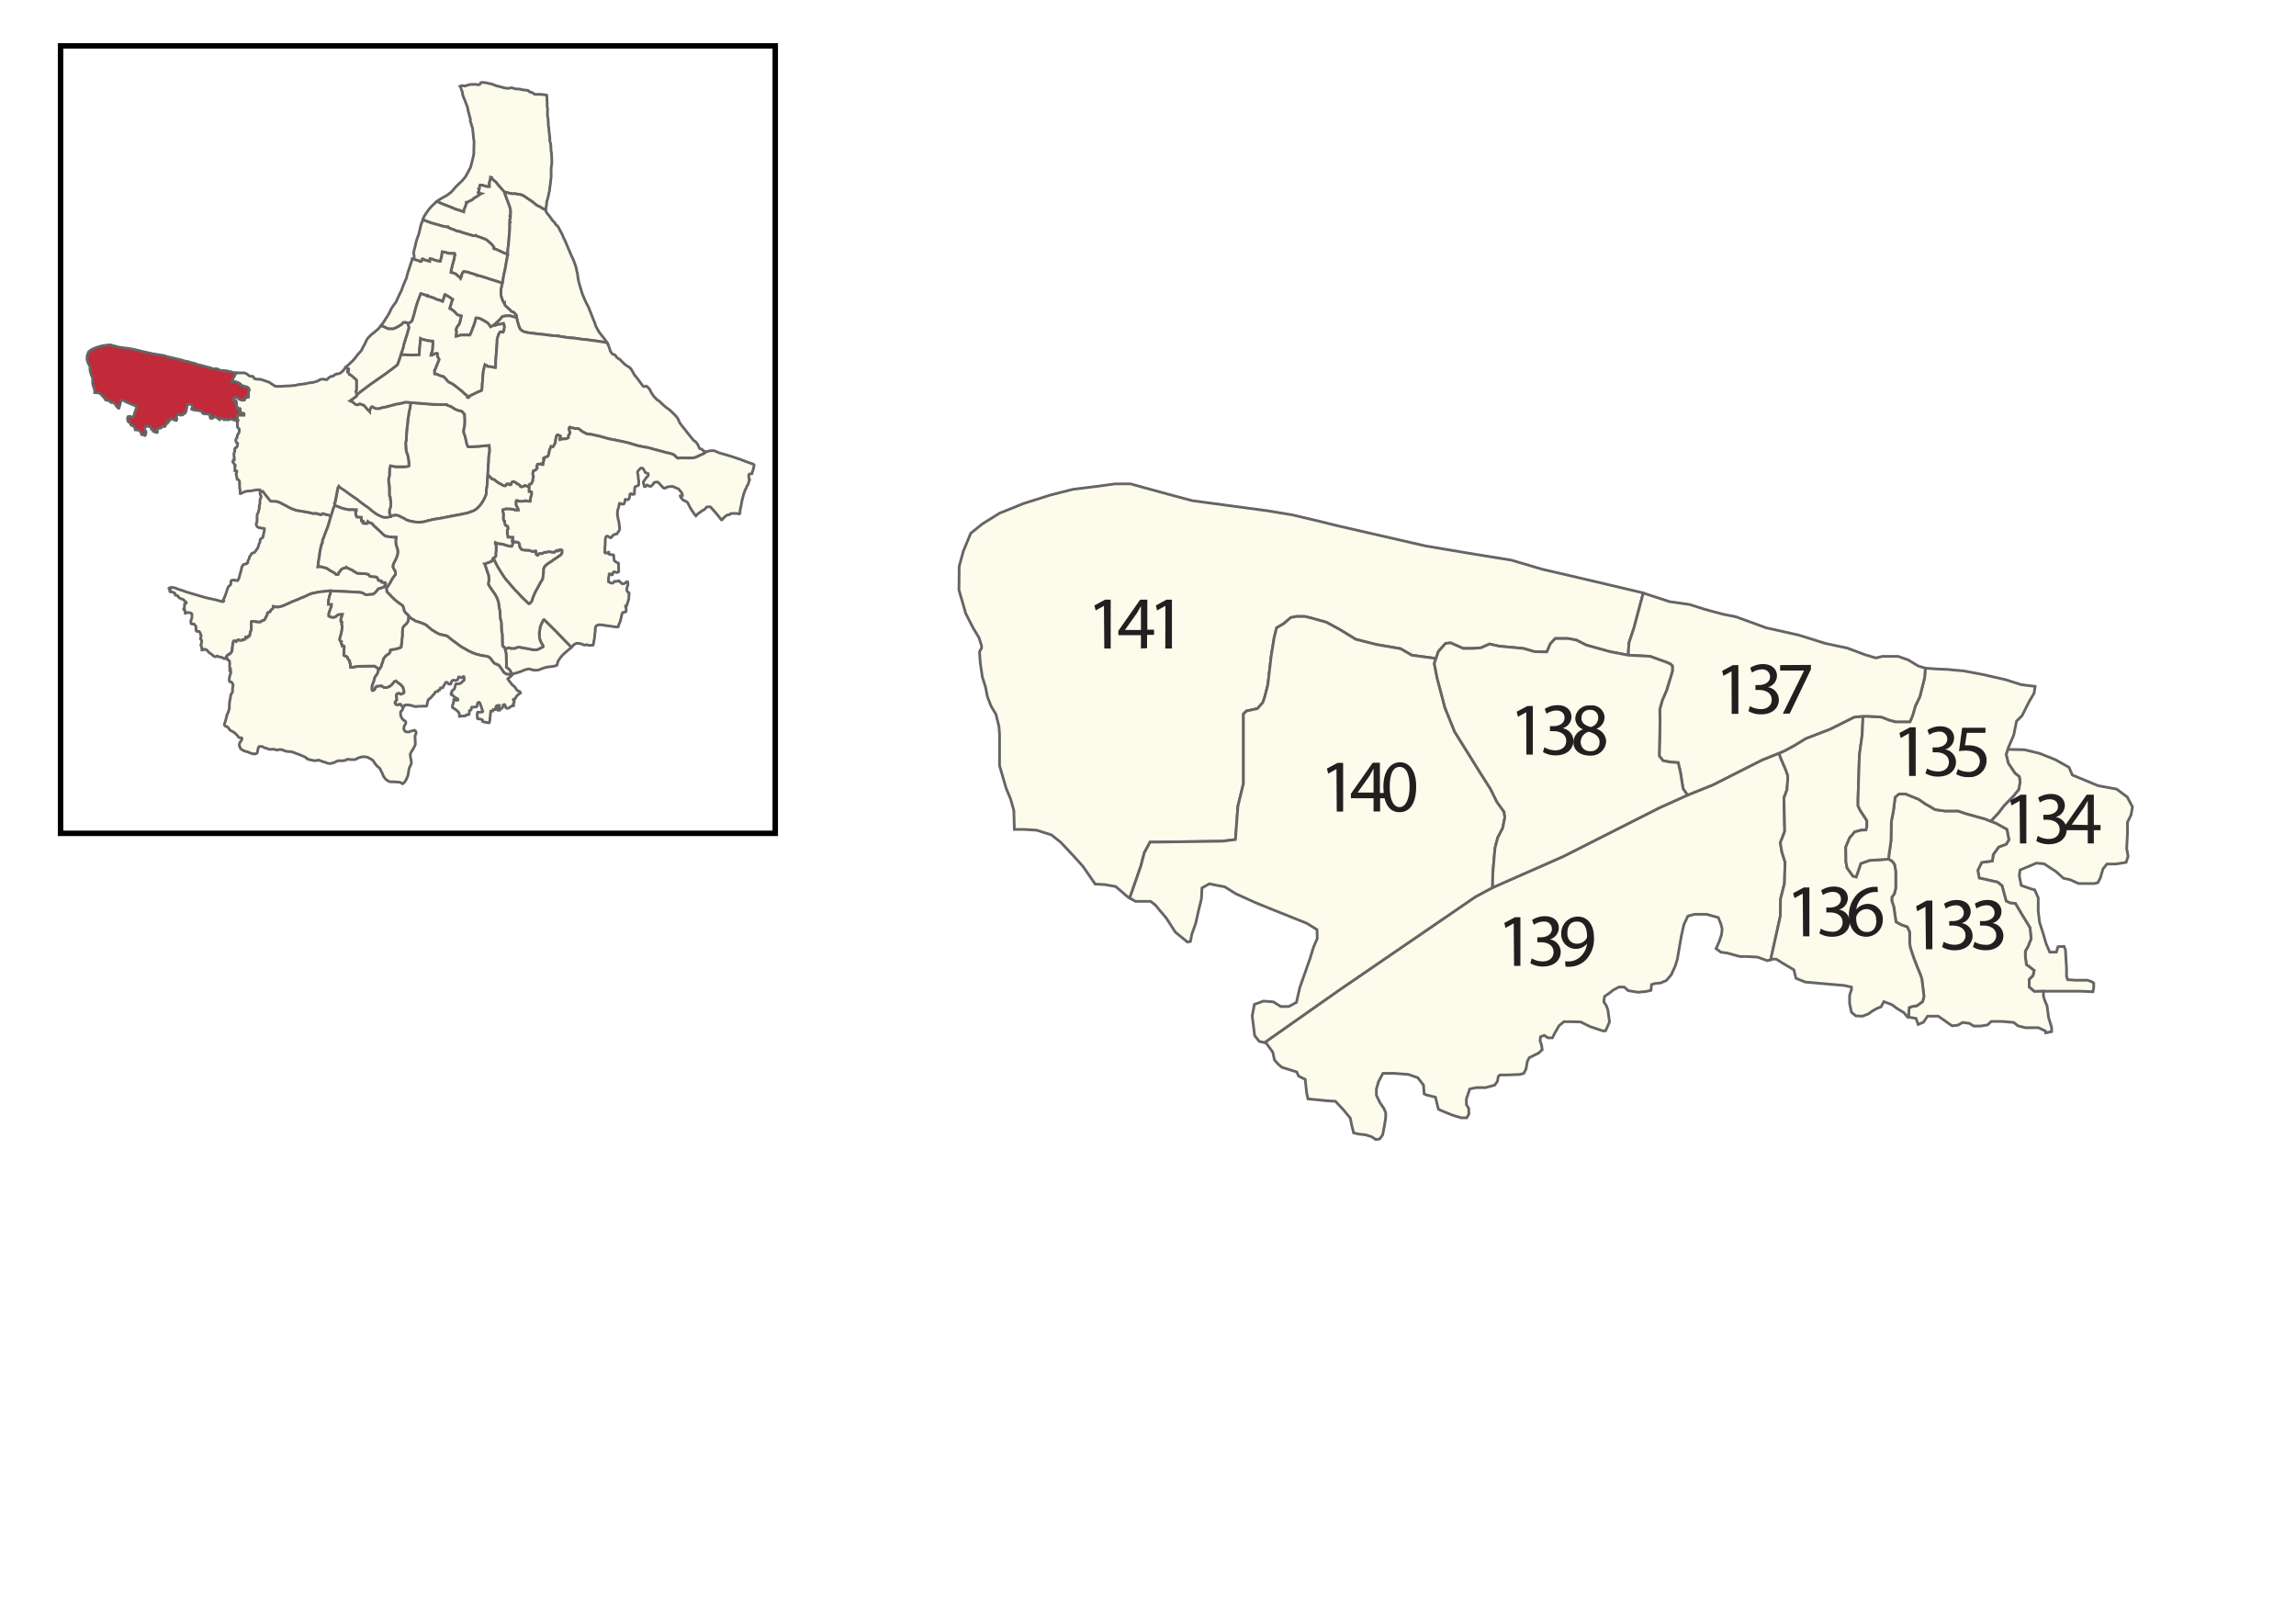 <svg id="Layer_1" data-name="Layer 1" xmlns="http://www.w3.org/2000/svg" viewBox="0 0 842.02 595.28"><defs><style>.cls-1,.cls-2{fill:#fff;}.cls-2{stroke:#000;stroke-width:2px;}.cls-2,.cls-3,.cls-4{stroke-miterlimit:10;}.cls-3{fill:#fdfcec;}.cls-3,.cls-4{stroke:#656565;}.cls-4{fill:#c22939;}.cls-5{fill:#231f20;}</style></defs><rect class="cls-1" width="842.02" height="595.28"/><rect class="cls-2" x="22.21" y="16.81" width="262.1" height="288.77"/><polygon class="cls-3" points="127.78 135.29 127.78 135.77 127.38 135.99 127.38 136.46 127.62 136.6 127.86 136.92 128.03 137.34 128.58 137.53 129.66 138.48 130.66 139.37 130.66 139.92 130.68 143.07 130.44 143.52 130.69 144.39 130.72 145.22 130.78 145.17 131.01 144.69 131.99 143.87 133.82 142.5 135.72 141.06 137.51 139.82 141.68 136.9 143.89 135.26 145.14 134.29 145.78 133.76 146.16 132.78 146.5 131.8 146.9 130.63 147.06 130.09 147.22 129.52 147.58 128.5 147.9 127.54 148.12 126.44 148.68 124.57 149.27 122.74 149.7 121.24 149.98 120.31 150 119.99 149.87 119.59 149.69 118.96 149.58 118.45 149.15 118.36 148.63 118.18 148.03 118.17 147.74 118.39 147.19 118.98 146.23 119.59 145.44 119.99 144.54 120.44 144.02 120.53 143.22 120.53 142.28 120.48 141.5 120.1 141.01 119.92 140.57 119.63 140.11 119.55 139.73 119.36 139.71 119.39 139.3 119.98 138.48 120.83 137.59 121.56 136.94 122.13 136.26 122.63 135.52 123.36 134.89 124.02 134.3 125 133.8 126.14 133.11 127.31 132.5 128.58 131.17 130.04 130.33 131.17 129.41 132.26 128.37 133.22 128.05 133.55 127.55 133.99 126.89 134.52 126.78 134.64 127.3 135.1 127.78 135.29"/><polygon class="cls-3" points="204.05 231.63 200.68 228.29 199.54 227.19 199.22 227.37 198.82 228.19 198.39 229.15 198.09 229.93 197.79 231.97 197.78 232.68 197.87 234.02 198.19 235.13 198.75 236.12 199.06 236.65 199.14 236.94 199.14 237.16 198.68 237.41 198.08 237.73 197.43 238.05 196.93 238.22 196.11 238.3 195.01 238.16 193.49 237.84 191.78 237.56 190.45 237.28 189.78 237.34 189.35 237.51 188.86 237.74 188.1 237.74 187.4 237.76 186.89 237.55 186.41 237.55 185.82 237.8 185.18 237.88 185.19 237.9 185.36 238.62 185.62 239.75 185.72 242.51 185.72 244.72 186.16 244.99 186.89 245.63 187.36 246.41 187.68 247.3 188.53 246.99 189.74 246.66 191.2 246.17 192.48 245.61 193.13 245.46 193.73 245.31 194.27 245.32 194.7 245.46 195.27 245.66 195.91 245.74 196.82 245.74 197.34 245.7 197.94 245.53 198.74 245.18 199.43 244.95 200.22 244.71 201.18 244.54 202.06 244.46 203.06 244.31 204 244.04 204.2 243.96 204.34 243.67 204.46 243.22 204.51 242.81 204.73 242.32 205.48 241.22 206.17 240.36 207.12 239.47 208.09 238.62 209.04 237.83 209.57 237.31 207.91 235.64 204.05 231.63"/><polygon class="cls-3" points="202.24 56.02 202.18 55.84 202.09 55.44 202.07 54.9 202.04 54.33 202.02 53.59 201.92 52.67 201.72 51.9 201.61 51.63 201.64 50.46 201.5 49.42 201.46 48.99 201.42 48.75 201.35 48.22 201.28 47.03 201.2 46.63 201.13 46.25 201.1 45.62 201.07 45.14 201.03 44.22 201.01 43.82 201 43.51 200.84 42.93 200.79 42.24 200.76 41.48 200.75 40.98 200.81 40.55 200.81 39.99 200.74 39.42 200.64 38.91 200.63 38.43 200.67 38.13 200.54 35.21 200.47 34.88 199.86 34.78 199.29 34.71 198.5 34.61 197.51 34.6 196.52 34.6 196.08 34.57 195.65 34.3 195.41 34.1 195.05 33.89 194.76 33.82 194.38 33.78 193.99 33.51 193.83 33.25 193.34 33.11 192.2 33.01 191.21 32.83 190.77 32.68 188.88 32.57 188.04 32.27 187.65 32.19 187.52 32.2 187.19 32.22 186.46 32.4 185.98 32.37 185.36 32.3 184.79 32.18 184.69 32.15 182.91 31.66 182.75 31.63 182.31 31.54 181.84 31.41 181.3 31.18 180.48 30.84 179.68 30.69 179.17 30.56 178.39 30.38 177.7 30.31 177.18 30.22 176.64 30.22 176.38 30.3 176.26 30.4 175.97 30.93 175.6 31.06 175.29 31.09 174.98 31.02 174.53 30.94 174.04 30.94 173.75 30.94 173 30.97 172.63 30.97 172.04 31.05 171.51 31.23 170.87 31.44 170.59 31.55 170.35 31.55 170.1 31.44 169.76 31.44 169.25 31.43 168.7 31.64 168.99 32.09 169.24 32.97 169.55 33.69 169.7 34.83 170.09 35.83 170.13 35.94 170.91 37.93 171.48 39.42 171.68 40.65 172.12 42.23 172.51 43.7 172.48 44.46 172.83 45.41 172.97 46.1 173.22 46.69 173.36 47.57 173.51 48.91 173.63 50.44 173.86 51.9 173.77 55.2 173.76 56.32 173.51 57.69 173.26 58.68 173.02 59.64 172.56 61.37 172.28 61.9 171.48 63.41 170.67 64.88 169.93 65.75 169.46 66.3 168.62 67.09 168.31 67.39 166.99 68.68 166.33 69.5 166.21 69.65 165.54 70.34 165.32 70.57 164.46 71.21 163.65 71.77 162.46 72.42 161.35 73.07 161.13 73.2 160.29 73.8 160.21 73.86 161.8 74.58 162.98 75.06 165.63 76.08 166.6 76.5 166.84 76.61 167.56 76.86 167.77 76.92 168.7 77.19 169.14 77.4 169.71 77.56 169.79 77.6 169.99 77.68 170.1 77.7 170.1 77.56 170.1 77.22 170.28 76.73 170.31 76.65 170.37 76.48 170.63 75.85 170.9 75.09 171.03 74.64 171.05 74.21 171.38 74.2 171.95 73.88 173.09 73.35 173.83 72.7 175.35 71.78 175.82 71.41 176.33 71.11 176.56 71 176.1 70.89 175.74 70.82 175.4 70.65 175.4 70.5 175.58 70.21 175.68 70.03 175.68 69.72 175.6 69.47 175.64 69.47 175.81 69.17 175.92 68.33 175.97 67.96 176.1 67.86 176.58 67.86 178.17 68.3 178.22 68.31 178.86 68.46 179.11 68.46 179.29 68.46 179.45 68.44 179.53 68.43 179.48 67.84 179.45 67.36 179.53 66.84 179.67 66.26 179.87 65.59 179.93 65.46 179.93 65.05 180.24 65.11 180.23 65.15 180.13 65.24 180.46 65.61 181.87 66.79 182.81 67.97 183.91 69.22 184.16 69.5 185.04 70.49 185.1 70.49 185.61 70.54 186.46 70.77 187.83 71.04 189.13 71.04 189.84 71.24 190.64 71.28 191.89 71.72 193.77 72.98 195.61 74.27 196.73 75.23 198 75.83 199.06 76.49 199.47 76.72 200.13 76.76 200.4 75.24 200.42 75.06 200.51 73.96 200.78 73.14 200.97 72.32 201.2 71.41 201.28 70.89 201.31 70.69 201.53 70 201.59 69.12 201.71 68.23 201.78 67.8 201.85 67.3 201.91 66.79 201.96 66.13 202.1 65.06 202.14 64.47 202.13 63.98 202.11 63.37 202.11 62.19 202.16 61.31 202.28 60.59 202.35 59.92 202.36 59.79 202.36 59.02 202.36 58.32 202.24 56.02"/><polygon class="cls-3" points="187.05 76.13 186.59 74.81 185.83 72.82 185.11 70.83 185.1 70.49 185.04 70.49 184.16 69.5 183.91 69.22 182.81 67.97 181.87 66.79 180.46 65.61 180.13 65.24 180.23 65.15 180.24 65.11 179.93 65.05 179.93 65.46 179.87 65.59 179.67 66.26 179.53 66.84 179.45 67.36 179.48 67.84 179.53 68.43 179.45 68.44 179.29 68.46 179.11 68.46 178.86 68.46 178.22 68.31 178.17 68.3 176.58 67.86 176.1 67.86 175.97 67.96 175.92 68.33 175.81 69.17 175.64 69.47 175.6 69.47 175.68 69.72 175.68 70.03 175.58 70.21 175.4 70.5 175.4 70.65 175.74 70.82 176.1 70.89 176.56 71 176.33 71.11 175.82 71.41 175.35 71.78 173.83 72.7 173.09 73.35 171.95 73.88 171.38 74.2 171.05 74.21 171.03 74.64 170.9 75.09 170.63 75.85 170.37 76.48 170.31 76.65 170.28 76.73 170.1 77.22 170.1 77.56 170.1 77.7 169.99 77.68 169.79 77.6 169.71 77.56 169.14 77.4 168.7 77.19 167.77 76.92 167.56 76.86 166.84 76.61 166.6 76.5 165.63 76.08 162.98 75.06 161.8 74.58 160.21 73.86 159.16 74.81 158.23 75.7 157.49 76.53 157.31 76.73 157.01 77.15 156.24 78.25 155.64 79.18 155.56 79.35 155.24 80.05 155.09 80.59 155.49 80.76 156.13 81 158.16 81.75 158.45 81.83 160.44 82.38 160.84 82.49 162.27 82.92 162.91 83.03 163.89 83.21 164.14 83.19 164.14 83.28 164.22 83.32 165.04 83.74 166.63 84.32 167.41 84.7 167.99 84.82 168.72 84.92 169.06 85.09 170.37 85.53 172.41 86.1 172.8 86.22 172.97 86.27 173.47 86.44 174.05 86.44 174.08 86.43 174.33 86.37 174.33 86.41 175.72 86.88 177.35 87.49 178.29 87.86 178.88 88.33 180.12 89.43 180.73 90.09 181.02 90.65 181.1 90.69 181.06 91.02 181.05 91.14 181.15 91.2 181.21 91.25 182.06 91.47 183.51 92.15 184.77 92.74 185.61 93.08 186.1 93.22 186.16 92.96 186.23 91.84 186.28 91.16 186.46 89.91 186.75 86.35 186.94 83.77 186.94 81.92 187.07 81.64 186.99 81.63 186.96 80.83 187.04 80.35 187.16 80.07 187.18 79.89 187.07 79.5 187.21 79.5 187.22 78.83 187.26 77.26 187.05 76.13"/><polygon class="cls-3" points="186.1 93.41 186.08 93.4 186.08 93.28 186.1 93.22 185.61 93.08 184.77 92.74 183.51 92.15 182.06 91.47 181.21 91.25 181.15 91.2 181.05 91.14 181.06 91.02 181.1 90.69 181.02 90.65 180.73 90.09 180.12 89.43 178.88 88.33 178.29 87.86 177.35 87.49 175.72 86.88 174.33 86.41 174.33 86.37 174.08 86.43 174.05 86.44 173.47 86.44 172.97 86.27 172.8 86.22 172.41 86.1 170.37 85.53 169.06 85.09 168.72 84.92 167.99 84.82 167.41 84.7 166.63 84.32 165.04 83.74 164.22 83.32 164.14 83.28 164.14 83.19 163.89 83.21 162.91 83.03 162.27 82.92 160.84 82.49 160.44 82.38 158.45 81.83 158.16 81.75 156.13 81 155.49 80.76 155.09 80.59 155 80.89 154.72 81.53 154.32 82.65 154.03 84.06 153.51 86.06 153.19 86.88 153.19 86.9 152.67 88.43 152.67 88.44 152.26 90.26 151.9 91.61 151.68 92.89 151.9 93.8 151.91 93.86 151.86 94.35 151.59 94.78 151.5 94.81 152.12 95.21 152.46 95.32 152.61 95.36 152.67 95.38 153.1 95.45 153.51 95.6 153.97 95.88 154.4 95.91 154.64 95.78 154.72 95.47 154.76 95.06 155.02 94.96 155.41 95.1 155.68 95.32 156.2 95.45 156.26 95.47 157.06 95.7 157.62 95.84 157.66 95.35 157.73 94.89 158.49 95.02 159.55 95.45 160.7 95.73 161.47 95.82 161.87 94.38 161.94 94.13 162.09 92.99 162.18 92.35 163.33 92.53 164.22 92.83 165.05 92.94 165.83 92.96 166.31 92.96 166.66 92.94 166.78 93.11 166.78 93.61 166.68 93.94 166.59 94.48 166.55 94.74 166.55 94.91 166.34 95.59 165.9 97.21 165.83 97.52 165.67 98.14 165.51 98.89 165.44 99.22 165.43 99.32 165.39 99.54 165.36 99.92 165.89 100.02 166.43 100.15 167.27 100.56 167.72 101.02 168.46 101.61 168.89 102.14 169.25 101.33 169.43 100.54 169.46 100.4 169.73 99.97 170.03 99.59 171.45 99.79 172.86 100.25 174.15 100.62 174.75 100.94 174.76 100.86 175.08 100.97 176.07 101.23 176.35 101.3 178.88 102.09 179.88 102.45 180.76 102.69 180.77 102.69 181.11 102.8 182.28 103.17 183.33 103.53 184.1 103.64 184.31 103.67 184.69 101.23 184.71 101.12 185.24 98.74 185.85 95.2 186.13 93.79 186.25 93.48 186.1 93.41"/><polygon class="cls-3" points="222.64 125.59 221.71 124.31 220.96 123.36 219.68 121.73 219.18 120.83 218.56 119.71 218.08 118.29 217.48 116.83 216.74 114.94 215.67 112.27 215.23 111.55 214.42 109.84 214.31 109.56 213.54 107.71 212.57 104.5 212.36 103.77 212.22 103.28 211.97 101.93 211.74 100.06 211.61 99.81 211.43 98.91 211.26 98.03 211.04 97.44 210.83 96.82 210.78 96.65 210.58 96.05 210.19 95.11 209.48 93.58 209 92.44 207.11 88.02 206.6 87.05 206.31 86.23 205.88 85.38 205.31 84.36 204.8 83.29 204.31 82.72 203.8 82.35 203.63 81.93 203.32 81.53 202.75 81.01 202.29 80.36 201.34 79.03 200.58 78.15 200.17 77.4 200.15 77.37 200.11 76.87 200.13 76.76 199.47 76.72 199.06 76.49 198 75.83 196.73 75.23 195.61 74.27 193.77 72.98 191.89 71.72 190.64 71.28 189.84 71.24 189.13 71.04 187.83 71.04 186.46 70.77 185.61 70.54 185.1 70.49 185.11 70.83 185.83 72.82 186.59 74.81 187.05 76.13 187.26 77.26 187.22 78.83 187.21 79.5 187.07 79.5 187.18 79.89 187.16 80.07 187.04 80.35 186.96 80.83 186.99 81.63 187.07 81.64 186.94 81.92 186.94 83.77 186.75 86.35 186.46 89.91 186.28 91.16 186.23 91.84 186.16 92.96 186.1 93.22 186.08 93.28 186.08 93.4 186.1 93.41 186.25 93.48 186.13 93.79 185.85 95.2 185.24 98.74 184.71 101.12 184.69 101.23 184.31 103.67 184.1 103.64 184.15 103.93 183.94 104.92 183.7 106.27 183.7 107.22 183.76 108.59 184.15 109.76 184.63 110.85 184.94 111.2 185.04 111.13 185.06 111.57 185.11 111.83 185.47 112.23 185.96 112.69 186.73 113.36 186.8 113.43 187.43 114.11 187.62 114.25 188.06 114.39 188.47 114.58 189.14 115.35 189.43 115.83 189.47 116.44 189.47 116.49 189.72 117.64 189.95 118.46 190.38 119.84 190.74 120.67 191.06 120.96 191.42 121.23 191.94 121.59 193.65 121.99 194.99 122.17 197.39 122.45 199.96 122.73 202.28 123.04 203.8 123.13 204.57 123.13 204.56 123.22 205.4 123.36 208.18 123.79 210.83 124.01 213.22 124.37 215.23 124.58 218.91 125.07 221.04 125.4 222.08 125.57 222.64 125.8 222.74 125.82 222.64 125.59"/><polygon class="cls-3" points="189.43 115.83 189.14 115.35 188.47 114.58 188.06 114.39 187.62 114.25 187.43 114.11 186.8 113.43 186.73 113.36 185.96 112.69 185.47 112.23 185.11 111.83 185.06 111.57 185.04 111.13 184.94 111.2 184.63 110.85 184.15 109.76 183.76 108.59 183.7 107.22 183.7 106.27 183.94 104.92 184.15 103.93 184.1 103.64 183.33 103.53 182.28 103.17 181.11 102.8 180.77 102.69 180.76 102.69 179.88 102.45 178.88 102.09 176.35 101.3 176.07 101.23 175.08 100.97 174.76 100.86 174.75 100.94 174.15 100.62 172.86 100.25 171.45 99.79 170.03 99.59 169.73 99.97 169.46 100.4 169.43 100.54 169.25 101.33 168.89 102.14 168.46 101.61 167.72 101.02 167.27 100.56 166.43 100.15 165.89 100.02 165.36 99.92 165.39 99.54 165.43 99.32 165.44 99.22 165.51 98.89 165.67 98.14 165.83 97.52 165.9 97.21 166.34 95.59 166.55 94.91 166.55 94.74 166.59 94.48 166.68 93.94 166.78 93.61 166.78 93.11 166.66 92.94 166.31 92.96 165.83 92.96 165.05 92.94 164.22 92.83 163.33 92.53 162.18 92.35 162.09 92.99 161.94 94.13 161.87 94.38 161.47 95.82 160.7 95.73 159.55 95.45 158.49 95.02 157.73 94.89 157.66 95.35 157.62 95.84 157.06 95.7 156.26 95.47 156.2 95.45 155.68 95.32 155.41 95.1 155.02 94.96 154.76 95.06 154.72 95.47 154.64 95.78 154.4 95.91 153.97 95.88 153.51 95.6 153.1 95.45 152.67 95.38 152.61 95.36 152.46 95.32 152.12 95.21 151.5 94.81 151.29 94.86 151.11 95.36 150.65 96.69 150.13 98.28 149.56 99.98 149.02 102.04 147.91 104.6 147.22 106.53 146.38 108.23 145.73 109.62 145.24 110.74 144.47 111.77 143.84 112.65 143.28 113.64 143.04 114.21 142.65 114.98 142.08 115.93 141.57 116.71 140.51 118.39 139.73 119.36 140.11 119.55 140.57 119.63 141.01 119.92 141.5 120.1 142.28 120.48 143.22 120.53 144.02 120.53 144.54 120.44 145.44 119.99 146.23 119.59 147.19 118.98 147.74 118.39 148.03 118.17 148.63 118.18 149.15 118.36 149.58 118.45 149.75 118.49 150.57 118.2 151.16 117.61 151.39 116.85 151.86 115.33 152.28 113.69 152.65 112.31 153.21 110.6 153.76 109.13 154.11 108.13 154.33 107.7 155.17 107.92 155.81 108.2 156.71 108.27 156.73 108.62 157.82 108.85 158.99 109.24 160.09 109.77 160.16 109.79 161.18 110.06 161.68 110.27 162.33 110.53 162.73 109.45 163 108.5 163.11 108.1 163.32 108.07 164.04 108.52 164.74 108.92 165 109.1 165.53 109.46 166 109.78 165.64 110.66 165.26 111.95 165.16 112.25 165.01 112.64 164.94 113.16 165.54 113.43 166.2 113.89 166.89 114.51 167.53 115.26 167.99 115.56 168.35 115.62 169.17 115.86 169 116.58 168.84 117.36 168.64 118 168.48 118.63 168.25 119.03 167.84 119.53 167.53 120.09 167.24 120.74 167.23 120.97 167.22 121.05 167.34 121.33 167.38 121.56 167.35 121.95 167.27 122.7 167.24 123.34 167.6 123.29 168.12 123.11 169.09 122.87 170.24 122.86 171.26 122.86 171.76 122.86 171.82 122.86 172.05 122.86 172.3 122.88 172.37 122.77 172.62 122.36 173.19 120.85 173.89 119.03 174.3 117.74 174.55 116.63 174.72 116.63 175.18 116.61 175.93 116.78 176.67 117.15 177.78 117.77 178.61 118.29 178.97 118.59 179.11 118.76 179.17 118.84 179.43 119.17 179.63 119.48 179.93 119.88 180.25 119.69 180.82 119.45 181.14 119.18 181.45 118.92 182.24 118.21 183.35 117.17 183.84 116.58 184.11 116.18 184.55 115.99 185.44 115.85 186.47 115.79 187.19 115.85 188.65 116.24 189.47 116.44 189.43 115.83"/><polygon class="cls-3" points="184.84 118.93 184.68 118.55 184.15 118.66 183.63 118.8 182.83 118.88 181.95 119.14 181.57 119.31 181.14 119.18 180.82 119.45 180.25 119.69 179.93 119.88 179.63 119.48 179.43 119.17 179.17 118.84 179.11 118.76 178.97 118.59 178.61 118.29 177.78 117.77 176.67 117.15 175.93 116.78 175.18 116.61 174.72 116.63 174.55 116.63 174.3 117.74 173.89 119.03 173.19 120.85 172.62 122.36 172.37 122.77 172.3 122.88 172.05 122.86 171.82 122.86 171.76 122.86 171.26 122.86 170.24 122.86 169.09 122.87 168.12 123.11 167.6 123.29 167.24 123.34 167.27 122.7 167.35 121.95 167.38 121.56 167.34 121.33 167.22 121.05 167.23 120.97 167.24 120.74 167.53 120.09 167.84 119.53 168.25 119.03 168.48 118.63 168.64 118 168.84 117.36 169 116.58 169.17 115.86 168.35 115.62 167.99 115.56 167.53 115.26 166.89 114.51 166.2 113.89 165.54 113.43 164.94 113.16 165.01 112.64 165.16 112.25 165.26 111.95 165.64 110.66 166 109.78 165.53 109.46 165 109.1 164.74 108.92 164.04 108.52 163.32 108.07 163.11 108.1 163 108.5 162.73 109.45 162.33 110.53 161.68 110.27 161.18 110.06 160.16 109.79 160.09 109.77 158.99 109.24 157.82 108.85 156.73 108.62 156.71 108.27 155.81 108.2 155.17 107.92 154.33 107.7 154.11 108.13 153.76 109.13 153.21 110.6 152.65 112.31 152.28 113.69 151.86 115.33 151.39 116.85 151.16 117.61 150.57 118.2 149.75 118.49 149.58 118.45 149.69 118.96 149.87 119.59 150 119.99 149.98 120.31 149.7 121.24 149.27 122.74 148.68 124.57 148.12 126.44 147.9 127.54 147.58 128.5 147.22 129.52 147.06 130.09 148.06 130.11 150.8 130.18 153.32 130.14 153.72 130.14 153.93 127.4 154.26 124.15 154.72 124.4 155.75 124.65 157.3 125 158.1 125.07 158.65 125.07 158.74 125.75 158.74 126.28 158.67 126.96 158.6 127.82 158.59 128.21 158.45 128.86 158.27 129.34 158.12 129.63 158.09 129.89 158.02 130.27 158.34 130.27 158.81 130.06 159.26 129.84 159.72 129.63 160.26 129.6 160.41 129.67 160.45 130.14 160.43 130.73 160.62 131.1 160.87 131.44 161 131.82 160.88 132.24 160.73 132.51 160.43 133.34 160.05 134.15 159.76 135.02 159.45 135.58 159.33 135.79 159.37 137.12 160.02 137.19 161.63 137.86 162.68 138.14 163.46 138.92 164.36 140.01 165 140.34 165.16 140.41 165.88 140.77 166.55 141.25 166.67 141.34 167.56 142.02 169.2 143.32 169.91 143.96 170.55 144.6 171.02 144.87 171.23 145.1 171.23 145.38 171.41 145.74 171.74 145.83 172.15 145.52 172.38 145.15 173.48 144.63 175.12 143.82 175.94 143.5 176.44 143.27 176.65 143.19 176.83 142.07 176.86 140.89 176.88 140.67 176.99 139.6 177.07 137.9 177.15 137.19 177.24 136.29 177.62 134.56 177.84 133.84 177.88 133.88 178.36 133.97 178.71 134.34 178.75 134.35 179.27 134.44 180.03 134.48 180.78 134.65 181.48 134.83 181.74 134.8 181.76 133.94 181.8 132.23 181.88 131.21 182.02 129.46 182.3 125.5 182.3 124.57 182.42 124.08 182.53 123.65 182.91 122.56 183.27 121.92 183.54 121.69 183.83 121.67 184.16 121.74 184.52 121.81 184.77 121.33 184.94 120.35 184.96 120.27 185.04 119.94 184.84 118.93"/><polygon class="cls-3" points="179.39 163.31 179.2 163.34 177.57 163.47 175.61 163.67 173.55 163.78 173.49 163.78 171.79 163.84 171.59 163.74 171.15 162.6 170.77 160.84 170.48 159.66 170.17 158.87 170.06 158.29 170.06 157.79 170.13 157.37 170.35 156.33 170.48 155.05 170.47 153.66 170.37 151.9 169.94 151.42 169.46 150.88 169.06 150.68 168.63 150.6 167.84 150.43 167.16 150.14 166.64 149.85 165.94 149.4 165.36 149.04 164.5 148.73 164.21 148.69 163.91 148.37 160.32 148.32 159.12 148.3 159.09 148.3 151.74 147.7 151.65 147.69 150.89 147.63 150.68 147.63 150.54 148.33 150.41 149.44 150.09 150.68 149.86 152.31 149.62 153.79 149.47 155.59 149.29 156.94 149.18 157.83 149.08 159.59 149.04 160.84 148.94 161.6 148.83 161.87 148.76 162.32 148.87 164.68 149.08 165.75 149.48 166.81 149.61 167.31 149.8 168.53 149.86 168.87 149.97 170.18 149.93 170.8 149.55 170.96 148.56 171.08 148.18 171.13 146.38 171.13 145.03 171.13 143.12 170.77 142.88 171.85 142.8 173.44 142.82 174.31 142.63 175.07 142.49 175.61 142.51 176.35 142.64 177.42 142.67 177.62 142.75 177.92 142.82 179.33 142.81 179.69 142.79 180.43 142.79 181.33 142.85 181.84 143.11 182.33 143.09 183.08 143.25 183.48 143.31 183.94 143.31 184.71 143.29 185.51 143.21 185.9 143.01 186.38 142.86 186.91 142.79 187.47 142.82 187.95 142.95 188.48 143.13 188.98 143.25 189.24 143.81 189.09 144.63 188.98 145.18 188.91 145.73 189 146.37 189.2 146.88 189.49 147.72 189.88 148.31 190.17 149 190.63 149.44 190.8 150.44 191.09 151.9 191.37 153.01 191.49 154.03 191.49 155.57 191.33 156.67 190.99 157.78 190.76 158.59 190.52 161.69 190.02 163.71 189.63 166.64 189.06 169.23 188.59 171.49 188.1 173.06 187.54 173.73 187.29 174.67 186.68 174.94 186.5 176.1 185.28 177.07 183.91 177.79 182.57 178.32 181.25 178.41 179.42 178.63 178.19 178.73 176.65 178.81 175.43 178.91 174.36 178.94 173.65 179.07 170.48 179.22 169.01 179.24 167.83 179.32 166.74 179.53 165.82 179.57 164.82 179.39 163.31"/><polygon class="cls-3" points="258.58 165.64 258.07 165.38 257.65 164.97 257.36 164.74 257.19 164.68 256.78 164.56 256.53 164.34 256.4 164.2 256.25 163.81 256.08 163.38 255.86 162.96 255.51 162.47 255.16 162.08 254.94 161.83 254.44 161.56 253.96 160.97 253 159.8 252.3 158.94 251.47 157.86 249.85 155.84 249.31 155.07 248.95 154.28 248.7 153.7 248.36 153.18 247.99 152.67 247.25 151.92 246.5 151.17 245.51 150.25 244.57 149.6 243.9 149.09 242.96 148.21 242.48 147.8 241.84 147.13 240.98 146.59 240.33 145.93 239.74 145.3 239.17 144.47 238.71 143.74 238.5 143.24 237.99 142.42 237.27 141.77 236.97 141.56 236.71 141.67 236.36 141.75 235.96 141.71 235.54 141.22 233.85 138.92 232.66 137.46 231.96 136.21 231.89 136.08 231.38 135.26 230.88 134.72 230.08 134.26 229.43 133.8 229.2 133.63 228.41 132.91 227.44 131.89 226.3 131.16 225.68 130.35 225.42 130.07 224.89 129.95 224.49 129.71 223.79 128.7 223.57 127.85 223.17 126.79 222.74 125.82 222.64 125.8 222.08 125.57 221.04 125.4 218.91 125.07 215.23 124.58 213.22 124.37 210.83 124.01 208.18 123.79 205.4 123.36 204.56 123.22 204.57 123.13 203.8 123.13 202.28 123.04 199.96 122.73 197.39 122.45 194.99 122.17 193.65 121.99 191.94 121.59 191.42 121.23 191.06 120.96 190.74 120.67 190.38 119.84 189.95 118.46 189.72 117.64 189.47 116.49 189.47 116.44 188.65 116.24 187.19 115.85 186.47 115.79 185.44 115.85 184.55 115.99 184.11 116.18 183.84 116.58 183.35 117.17 182.24 118.21 181.45 118.92 181.14 119.18 181.57 119.31 181.95 119.14 182.83 118.88 183.63 118.8 184.15 118.66 184.68 118.55 184.84 118.93 185.04 119.94 184.96 120.27 184.94 120.35 184.77 121.33 184.52 121.81 184.16 121.74 183.83 121.67 183.54 121.69 183.27 121.92 182.91 122.56 182.53 123.65 182.42 124.08 182.3 124.57 182.3 125.5 182.02 129.46 181.88 131.21 181.8 132.23 181.76 133.94 181.74 134.8 181.48 134.83 180.78 134.65 180.03 134.48 179.27 134.44 178.75 134.35 178.71 134.34 178.36 133.97 177.88 133.88 177.84 133.84 177.62 134.56 177.24 136.29 177.15 137.19 177.07 137.9 176.99 139.6 176.88 140.67 176.86 140.89 176.83 142.07 176.65 143.19 176.44 143.27 175.94 143.5 175.12 143.82 173.48 144.63 172.38 145.15 172.15 145.52 171.74 145.83 171.41 145.74 171.23 145.38 171.23 145.1 171.02 144.87 170.55 144.6 169.91 143.96 169.2 143.32 167.56 142.02 166.67 141.34 166.55 141.25 165.88 140.77 165.16 140.41 165 140.34 164.36 140.01 163.46 138.92 162.68 138.14 161.63 137.86 160.02 137.19 159.37 137.12 159.33 135.79 159.45 135.58 159.76 135.02 160.05 134.15 160.43 133.34 160.73 132.51 160.88 132.24 161 131.82 160.87 131.44 160.62 131.1 160.43 130.73 160.45 130.14 160.41 129.67 160.26 129.6 159.72 129.63 159.26 129.84 158.81 130.06 158.34 130.27 158.02 130.27 158.09 129.89 158.12 129.63 158.27 129.34 158.45 128.86 158.59 128.21 158.6 127.82 158.67 126.96 158.74 126.28 158.74 125.75 158.65 125.07 158.1 125.07 157.3 125 155.75 124.65 154.72 124.4 154.26 124.15 153.93 127.4 153.72 130.14 153.32 130.14 150.8 130.18 148.06 130.11 147.06 130.09 146.9 130.63 146.5 131.8 146.16 132.78 145.78 133.76 145.14 134.29 143.89 135.26 141.68 136.9 137.51 139.82 135.72 141.06 133.82 142.5 131.99 143.87 131.01 144.69 130.78 145.17 130.72 145.22 129.49 146.16 128.29 147 128.96 147.3 129.02 147.34 129.44 147.61 130.18 148.28 130.72 148.48 131.31 148.48 131.68 148.25 132 148.18 132.72 148.47 133.31 148.61 133.95 149.3 134.71 150.21 135.55 151.04 135.55 150.83 135.55 150.51 135.83 150.01 136.09 149.49 136.37 149.23 136.67 149.28 137.18 149.6 137.54 149.83 138.09 149.92 138.48 149.92 138.96 149.9 139.41 149.75 139.53 149.71 140.3 149.46 141.26 149.32 142.92 148.87 144.47 148.47 145.23 148.26 146.45 148.07 147.67 147.8 148.38 147.57 149.41 147.57 150.68 147.63 150.89 147.63 151.65 147.69 151.74 147.7 159.09 148.3 159.12 148.3 160.32 148.32 163.91 148.37 164.21 148.69 164.5 148.73 165.36 149.04 165.94 149.4 166.64 149.85 167.16 150.14 167.84 150.43 168.63 150.6 169.06 150.68 169.46 150.88 169.94 151.42 170.37 151.9 170.47 153.66 170.48 155.05 170.35 156.33 170.13 157.37 170.06 157.79 170.06 158.29 170.17 158.87 170.48 159.66 170.77 160.84 171.15 162.6 171.59 163.74 171.79 163.84 173.49 163.78 173.55 163.78 175.61 163.67 177.57 163.47 179.2 163.34 179.39 163.31 179.57 164.82 179.53 165.82 179.32 166.74 179.24 167.83 179.22 169.01 179.07 170.48 178.94 173.65 178.91 174.36 179.04 174.51 179.36 174.54 179.75 174.92 180.14 175.39 180.35 175.63 180.98 175.77 181.49 176.09 181.97 176.49 182.74 177.03 183.4 177.41 184.18 177.85 184.81 178.12 185.3 178.2 185.51 178.09 185.79 177.57 186.41 177.46 186.58 177.57 186.73 177.73 187.15 177.81 187.43 177.69 187.51 177.27 187.83 176.77 188.03 176.67 188.5 176.63 188.79 176.81 189.35 177.12 189.6 177.45 189.89 177.53 189.99 177.57 190.25 177.66 190.57 177.92 190.84 178.39 191.28 178.57 192.02 178.35 192.32 178.13 192.74 178.1 192.85 178.14 193.28 178.35 193.78 178.35 194.01 178.35 194.01 177.92 194.17 177.66 194.63 177.42 194.85 177.42 195.09 176.95 195.43 176.25 195.45 175.68 195.45 175.46 195.61 175 195.61 174.54 195.45 174.17 195.43 173.56 195.54 172.93 195.65 172.64 195.91 172.58 196.33 172.46 196.66 172.11 196.94 171.83 197.07 171.54 196.91 171.29 196.93 170.84 197.19 170.23 197.66 170.2 198.07 170.2 198.19 170.15 198.44 170.11 198.6 170.18 198.74 170.37 199.14 170.36 199.21 170 199.29 169.34 199.35 169.04 199.57 168.58 199.32 168.15 199.56 167.85 200.14 167.66 200.63 167.45 201.04 167.19 201.27 166.45 201.47 165.35 201.72 164.56 202.06 163.91 202.11 163.74 202.32 163.84 202.62 163.88 202.93 163.71 203.28 163.14 203.64 162.38 203.77 161.39 204 160.09 204.38 159.52 204.8 159.52 205.02 159.76 205.1 159.78 205.2 159.82 205.45 159.87 205.55 160.3 205.26 160.78 205.26 161.04 205.3 161.22 206.4 160.98 207.66 160.9 208.43 160.55 208.51 160.04 208.55 159.62 208.75 159.23 208.98 159 209.03 158.45 208.9 158.11 208.71 157.27 208.71 156.95 208.98 156.65 209.4 156.83 210.21 156.97 211.03 157.19 211.65 157.09 211.94 157.16 212.46 157.41 213.72 158.36 214.43 158.72 215.3 159.13 217.03 159.33 218.47 159.66 220.04 160.01 223.24 160.91 226.19 161.47 229.01 162.07 230.27 162.36 233.57 163.35 235.67 163.81 237.7 164.16 239.77 164.74 242.79 165.53 244.28 165.95 245.32 166.17 246.36 166.45 247.07 166.74 247.64 167.24 248.17 167.78 248.61 168.03 249.6 167.91 252.63 167.95 254.33 167.92 255.16 167.69 256.49 167.07 258.14 166.32 258.99 165.69 258.58 165.64"/><polygon class="cls-3" points="206.13 201.8 206.02 201.67 205.34 201.55 205.1 201.76 204.76 201.96 204.71 201.85 204.44 201.76 204.09 201.9 203.88 201.98 203.56 202.27 203.39 202.44 203.2 202.45 202.78 202.48 202.45 202.45 201.46 202.27 201.03 202.31 200.67 202.4 200.47 202.47 200.26 202.47 199.75 202.49 199.1 202.8 198.87 202.94 198.69 202.95 198.5 202.97 197.75 202.97 197.51 203.19 197.25 203.55 196.91 203.51 196.66 203.22 196.57 202.4 196.5 202.02 196.02 202.02 195.65 202.22 195.34 202.26 194.59 201.96 194.01 201.77 192.37 201.7 192.35 201.7 191.49 201.56 190.95 201.06 190.63 200.52 190.5 199.47 190.24 199.03 189.68 198.77 189.61 198.76 188.44 198.68 188.22 198.93 188.06 199.24 187.93 199.54 187.89 199.82 187.68 200.27 187.08 200.3 185.98 200.03 184.47 199.56 183.68 199.44 183.61 199.43 182.26 199.21 181.65 198.88 181.59 199.03 181.62 199.36 181.94 199.99 181.95 202.06 181.84 202.51 181.8 203.9 181.56 204.27 181 204.55 180.85 204.71 181.14 205.18 182.37 207.62 183.22 209.03 183.48 209.46 184.36 210.82 184.45 210.97 185.36 212.28 188.79 216.27 189.93 217.41 191.24 218.85 191.39 219.01 193.88 221.38 193.92 221.41 194.4 221.26 194.74 220.83 195.15 220.26 195.37 219.43 195.61 218.79 195.98 217.91 196.41 216.96 196.86 216.16 197.54 214.95 198.03 213.99 198.83 212.7 199.07 212.3 199.18 211.29 199.35 209.84 199.36 208.69 199.72 207.81 200.53 207.01 201.41 206.36 202.2 205.91 203.03 205.26 203.62 204.91 205.58 203.56 206.01 203.05 206.17 202.48 206.13 201.8"/><polygon class="cls-3" points="276.4 170.34 276.23 170.18 275.54 169.97 272.84 168.98 271.61 168.48 270.35 168.08 269.36 167.73 268.44 167.44 266.73 166.91 263.66 166.03 262.55 165.53 261.87 165.27 261.16 165.25 260.66 165.28 259.96 165.38 259.45 165.55 258.99 165.69 258.14 166.32 256.49 167.07 255.16 167.69 254.33 167.92 252.63 167.95 249.6 167.91 248.61 168.03 248.17 167.78 247.64 167.24 247.07 166.74 246.36 166.45 245.32 166.17 244.28 165.95 242.79 165.53 239.77 164.74 237.7 164.16 235.67 163.81 233.57 163.35 230.27 162.36 229.01 162.07 226.19 161.47 223.24 160.91 220.04 160.01 218.47 159.66 217.03 159.33 215.3 159.13 214.43 158.72 213.72 158.36 212.46 157.41 211.94 157.16 211.65 157.09 211.03 157.19 210.21 156.97 209.4 156.83 208.98 156.65 208.71 156.95 208.71 157.27 208.9 158.11 209.03 158.45 208.98 159 208.75 159.23 208.55 159.62 208.51 160.04 208.43 160.55 207.66 160.9 206.4 160.98 205.3 161.22 205.26 161.04 205.26 160.78 205.55 160.3 205.45 159.87 205.2 159.82 205.1 159.78 205.02 159.76 204.8 159.52 204.38 159.52 204 160.09 203.77 161.39 203.64 162.38 203.28 163.14 202.93 163.71 202.62 163.88 202.32 163.84 202.11 163.74 202.06 163.91 201.72 164.56 201.47 165.35 201.27 166.45 201.04 167.19 200.63 167.45 200.14 167.66 199.56 167.85 199.32 168.15 199.57 168.58 199.35 169.04 199.29 169.34 199.21 170 199.14 170.36 198.74 170.37 198.6 170.18 198.44 170.11 198.19 170.15 198.07 170.2 197.66 170.2 197.19 170.23 196.93 170.84 196.91 171.29 197.07 171.54 196.94 171.83 196.66 172.11 196.33 172.46 195.91 172.58 195.65 172.64 195.54 172.93 195.43 173.56 195.45 174.17 195.61 174.54 195.61 175 195.45 175.46 195.45 175.68 195.43 176.25 195.09 176.95 194.85 177.42 194.63 177.42 194.17 177.66 194.01 177.92 194.01 178.35 194.01 180.27 194.17 180.3 194.67 180.37 194.91 180.43 194.95 181.18 194.87 181.62 194.7 181.97 194.51 182.75 194.42 183.79 193.26 183.76 192.95 183.59 192.7 183.58 192.3 183.64 192.05 183.78 191.84 183.78 191.43 183.78 190.66 183.78 190.18 183.75 189.84 183.53 189.49 183.51 189.34 183.54 189.22 183.97 189.21 184.43 189.21 184.87 189.35 185.53 189.61 185.9 189.89 186.38 190.02 186.99 189.38 186.99 188.83 186.97 188.19 186.75 187.51 186.65 187.39 186.63 185.71 186.53 184.88 186.76 184.38 186.92 184.4 187.61 184.63 188.43 184.56 190.3 184.76 190.92 185.05 191.08 185.07 191.8 185.19 192.33 185.54 192.77 186.01 192.91 186.25 193.41 186.26 194.04 186.03 194.29 186.07 195.83 186.29 196.99 188.1 197.07 188.07 197.82 187.82 198.09 187.82 198.47 188.31 198.52 188.44 198.68 189.61 198.76 189.68 198.77 190.24 199.03 190.5 199.47 190.63 200.52 190.95 201.06 191.49 201.56 192.35 201.7 192.37 201.7 194.01 201.77 194.59 201.96 195.34 202.26 195.65 202.22 196.02 202.02 196.5 202.02 196.57 202.4 196.66 203.22 196.91 203.51 197.25 203.55 197.51 203.19 197.75 202.97 198.5 202.97 198.69 202.95 198.87 202.94 199.1 202.8 199.75 202.49 200.26 202.47 200.47 202.47 200.67 202.4 201.03 202.31 201.46 202.27 202.45 202.45 202.78 202.48 203.2 202.45 203.39 202.44 203.56 202.27 203.88 201.98 204.09 201.9 204.44 201.76 204.71 201.85 204.76 201.96 205.1 201.76 205.34 201.55 206.02 201.67 206.13 201.8 206.17 202.48 206.01 203.05 205.58 203.56 203.62 204.91 203.03 205.26 202.2 205.91 201.41 206.36 200.53 207.01 199.72 207.81 199.36 208.69 199.35 209.84 199.18 211.29 199.07 212.3 198.83 212.7 198.03 213.99 197.54 214.95 196.86 216.16 196.41 216.96 195.98 217.91 195.61 218.79 195.37 219.43 195.15 220.26 194.74 220.83 194.4 221.26 193.92 221.41 193.88 221.38 191.39 219.01 191.24 218.85 189.93 217.41 188.79 216.27 185.36 212.28 184.45 210.97 184.36 210.82 183.48 209.46 183.22 209.03 182.37 207.62 181.14 205.18 180.85 204.71 180.78 204.77 180.38 205.73 180.3 205.77 179.53 206.12 177.92 206.71 177.65 206.75 177.88 207.14 178.52 209.14 179.2 211.07 179.32 212.78 179.09 213.8 179.07 214.2 179.59 215.15 180.6 216.63 181.57 218 182.37 219.53 182.78 220.82 182.95 221.93 183.01 222.5 183.19 223.44 183.38 224.45 183.38 225.09 183.43 226.15 183.43 226.6 183.54 227.06 183.7 227.47 183.87 228.68 183.88 229.76 183.88 230.15 183.93 230.72 183.95 231.39 184.08 232 184.19 232.64 184.22 234.82 184.29 236.8 184.56 237.16 184.94 237.34 185.18 237.88 185.82 237.8 186.41 237.55 186.89 237.55 187.4 237.76 188.1 237.74 188.86 237.74 189.35 237.51 189.78 237.34 190.45 237.28 191.78 237.56 193.49 237.84 195.01 238.16 196.11 238.3 196.93 238.22 197.43 238.05 198.08 237.73 198.68 237.41 199.14 237.16 199.14 236.94 199.06 236.65 198.75 236.12 198.19 235.13 197.87 234.02 197.78 232.68 197.79 231.97 198.09 229.93 198.39 229.15 198.82 228.19 199.22 227.37 199.54 227.19 200.68 228.29 204.05 231.63 207.91 235.64 209.57 237.31 210.28 236.62 210.51 236.35 211.07 236.06 211.38 235.91 212.14 235.91 212.5 235.95 213.07 236.09 213.77 236.34 214.21 236.52 214.75 236.53 214.91 236.44 215.25 236.4 215.95 236.66 217.12 236.6 217.48 236.56 217.63 236.17 217.79 235.14 218.01 234 218.16 232.26 218.29 231.54 218.33 231.22 218.29 230.89 218.3 230.3 218.44 229.82 218.7 229.46 219.22 229.19 219.83 229.11 220.25 229.11 221.01 229.18 221.93 229.36 222.81 229.46 225.92 229.9 226.56 229.9 226.73 229.83 226.77 229.73 226.85 229.34 226.98 228.91 227.2 228.41 227.45 227.95 227.6 227.29 227.82 226.38 228.13 225.01 228.35 224.64 228.78 224.55 229.3 224.39 229.58 224.25 229.63 223.59 229.6 222.99 229.6 222.6 229.4 222.46 229.4 222.16 229.69 222.04 229.83 222.03 229.97 221.68 230.16 221.11 230.37 220.35 230.56 219.78 230.65 218.71 230.61 218.01 230.72 217.89 230.72 217.73 230.7 217.47 230.62 217.3 230.5 217.25 230.31 217.13 230.04 216.87 229.88 216.5 229.9 216.13 229.91 215.55 230.06 215.18 230.16 214.88 230.26 214.58 230.29 213.87 230.16 213.34 229.94 213.38 229.7 213.4 229.41 213.67 228.88 214.02 228.4 214.08 228.03 213.98 227.37 213.34 227.09 213.05 226.75 212.98 226.62 213.12 225.36 213.19 225.22 213.45 224.52 213.84 224.14 213.8 223.78 213.67 223.17 213.34 223.15 212.03 223.24 211.66 223.38 210.81 223.39 210.46 223.53 210.41 223.82 210.46 223.97 210.63 224.18 210.74 224.57 210.74 224.7 210.45 224.71 210.34 224.84 209.99 225.07 209.71 225.27 209.71 225.61 209.75 225.89 209.89 226.07 209.92 226.52 209.88 226.77 209.74 226.91 209.6 226.82 206.93 226.8 206.51 226.66 206.44 226.21 206.21 225.79 206 225.38 205.69 225.24 205.41 225.03 203.54 224.97 203.47 224.88 203.45 224.45 203.41 223.97 203.34 223.56 203.3 223.28 203.15 223.25 202.88 223.25 202.49 223.15 202.48 223.06 202.52 222.86 202.69 222.42 202.77 221.94 202.78 221.79 202.56 221.83 202.02 221.83 201.41 221.83 200.6 221.92 200.13 221.94 199.22 221.96 198.83 221.97 198.26 222.01 197.57 222.14 197.11 222.31 196.75 222.54 196.6 222.79 196.6 223.06 196.72 223.61 197.04 223.93 197.21 224.11 197.14 224.25 197 224.41 196.76 224.85 196.28 225.32 196 225.75 195.87 226.23 195.79 226.71 195.09 227.07 194.51 227.24 194.16 227.25 193.65 227.13 192.83 226.98 191.42 226.69 190.4 226.64 189.87 226.49 189.19 226.41 188.34 226.44 187.79 226.48 187.46 226.59 186.79 226.84 186.13 226.95 185.79 227.06 184.86 227.16 184.61 227.56 184.6 227.77 184.81 228.47 184.83 228.73 184.83 228.9 184.64 229.03 184.22 229.27 183.53 229.28 183.22 229.33 183.11 229.43 183.11 229.79 183.22 230.29 183.22 230.58 183.04 230.81 182.57 230.93 181.94 230.95 181.56 231.04 181.22 231.23 181.05 231.64 181.05 231.87 181.29 232.3 181.26 232.64 181.16 232.69 180.8 232.66 180.06 232.83 178.69 232.91 178.52 233.3 178.31 233.65 178.16 234.06 178 234.21 177.84 234.28 177.62 234.25 176.96 234.25 176.24 234.1 175.59 234.07 174.95 234 174.18 233.86 173.75 233.83 173.37 233.85 172.97 234.03 172.69 234.51 172.11 234.99 171.65 235.33 171.65 235.68 171.69 236 172.07 236.32 172.65 236.68 173.33 237.59 173.57 237.75 173.93 237.75 174.25 237.48 174.71 237.07 175.07 236.42 175.99 236.03 176.53 235.92 177.06 236.14 177.8 236.32 178.42 236.77 178.42 236.96 178.1 237.23 177.85 237.53 177.96 238.2 178.32 238.52 178.32 238.78 178.28 239.13 177.99 239.37 177.69 239.74 177.24 239.85 176.99 240.47 176.81 241.22 176.77 241.66 177.16 242.38 177.94 243.05 178.69 243.58 179.03 243.72 179.03 243.98 178.98 244.26 178.74 244.69 178.62 245.21 178.48 245.85 178.39 246.46 178.39 246.75 178.39 247.36 178.66 248.22 179.02 248.78 179.23 249.59 180.16 250.09 180.9 250.3 181.58 250.19 181.86 249.91 181.87 249.48 181.86 249.48 181.94 249.7 182.41 250.05 182.86 250.57 183.4 251.63 183.89 252.05 184.18 252.31 184.54 252.54 185.03 253.13 186.19 253.77 187.2 254.82 188.73 255.23 189.16 255.46 188.92 255.71 188.62 256.12 188.23 256.58 187.95 257.04 187.68 257.29 187.39 257.75 187.13 258.14 186.95 258.51 186.71 258.82 186.28 259.22 185.9 259.75 185.85 260.43 185.85 260.8 186.13 261.7 187.16 262.45 188 263.87 189.74 264.55 190.62 264.83 190.6 265.11 190.27 265.33 189.95 265.95 189.41 266.43 189.02 266.75 188.84 267.11 188.77 267.54 188.74 267.67 188.6 267.92 188.38 268.4 188.27 268.76 188.27 269.22 188.27 269.85 188.27 270.53 188.31 270.96 188.45 271.18 188.45 271.34 188.18 271.41 187.81 271.41 187.18 271.61 186.15 271.84 185.17 272.06 183.79 272.48 182.18 272.67 181.36 272.89 180.74 273.27 179.69 273.67 178.96 273.95 178.19 274.16 177.91 274.44 177.41 274.55 177.06 274.65 176.42 274.87 176.11 274.88 175.67 274.74 175.54 274.67 175.46 274.58 175.01 274.6 174.57 274.65 174.19 274.71 173.93 274.87 173.82 275.42 173.76 275.76 173.68 275.83 173.42 275.9 173.14 276.08 172.6 276.3 171.97 276.36 171.5 276.51 171.02 276.51 170.47 276.4 170.34"/><polygon class="cls-3" points="194.91 180.43 194.67 180.37 194.17 180.3 194.01 180.27 194.01 178.35 193.78 178.35 193.28 178.35 192.85 178.14 192.74 178.1 192.32 178.13 192.02 178.35 191.28 178.57 190.84 178.39 190.57 177.92 190.25 177.66 189.99 177.57 189.89 177.53 189.6 177.45 189.35 177.12 188.79 176.81 188.5 176.63 188.03 176.67 187.83 176.77 187.51 177.27 187.43 177.69 187.15 177.81 186.73 177.73 186.58 177.57 186.41 177.46 185.79 177.57 185.51 178.09 185.3 178.2 184.81 178.12 184.18 177.85 183.4 177.41 182.74 177.03 181.97 176.49 181.49 176.09 180.98 175.77 180.35 175.63 180.14 175.39 179.75 174.92 179.36 174.54 179.04 174.51 178.91 174.36 178.81 175.43 178.73 176.65 178.63 178.19 178.41 179.42 178.32 181.25 177.79 182.57 177.07 183.91 176.1 185.28 174.94 186.5 174.67 186.68 173.73 187.29 173.06 187.54 171.49 188.1 169.23 188.59 166.64 189.06 163.71 189.63 161.69 190.02 158.59 190.52 157.78 190.76 156.67 190.99 155.57 191.33 154.03 191.49 153.01 191.49 151.9 191.37 150.44 191.09 149.44 190.8 149 190.63 148.31 190.17 147.72 189.88 146.88 189.49 146.37 189.2 145.73 189 145.18 188.91 144.63 188.98 143.81 189.09 143.25 189.24 143.09 189.28 142.19 189.52 142.14 189.53 141.32 189.56 140.76 189.59 139.61 189.17 138.15 188.42 136.6 187.32 135.3 186.18 134.59 185.67 133.89 185.22 132.94 184.49 132.16 183.9 130.92 182.91 128.44 181.22 126.31 179.66 124.77 178.69 124.33 178.19 123.95 178.82 123.53 181.06 122.88 184.36 122.69 184.54 122.64 184.54 122.75 184.93 122.75 184.99 122.71 185.46 122.67 185.53 123.31 185.56 124.05 185.81 125.27 186.32 126.31 186.6 126.36 186.61 127.67 186.88 127.89 186.92 129.29 186.92 130.64 186.96 130.63 187.39 130.39 187.63 130.39 187.96 130.49 188.78 130.67 189.3 130.79 189.55 131.22 189.62 132.03 189.73 132.45 189.73 132.45 189.87 132.54 190.44 132.53 191.01 132.86 191.05 133.14 191.09 133.29 191.35 133.14 191.58 133.1 191.84 133.49 191.97 134.21 192.02 134.69 191.94 134.87 191.56 134.94 191.31 135.27 191.59 135.7 191.73 136.49 192.04 136.76 192.4 137.13 192.87 137.13 192.87 137.95 193.55 138.69 194.23 139.8 195.28 140.48 195.97 141.36 196.61 141.92 196.71 142.89 196.86 144.45 197.03 145.28 197.01 145.25 197.57 145.12 198.06 145.17 199.09 145.21 199.61 145.34 200.13 145.5 200.5 145.64 200.99 145.78 201.42 145.87 201.98 145.87 202.44 145.87 202.63 145.75 203.45 145.62 203.85 145.46 204.31 145.04 205.29 144.39 206.5 144.09 207.44 144.1 208.01 144.34 208.49 144.81 209.32 145 209.71 145.02 210.03 145.02 210.7 144.57 211.21 143.97 212.03 143.5 212.85 143.06 213.67 142.68 214.24 142.22 214.97 142 215.16 141.88 215.37 141.74 215.62 141.76 216.16 141.78 216.61 142.04 217.18 142.64 217.8 143.5 218.68 144.72 219.89 145.73 220.71 146.71 221.43 147.63 222.06 147.99 222.89 148.09 223.31 148.23 224.03 148.74 224.71 149.68 225.63 149.88 225.87 150.52 226.63 151.5 227.17 151.58 227.22 152.39 227.76 153.1 227.95 154.54 228.43 155.64 228.87 156.45 229.33 156.54 229.42 157.28 230.08 157.81 230.51 158.42 231.01 159.45 231.64 160.18 232.08 161 232.49 161.44 232.67 162.09 232.78 162.8 232.93 163.58 233.1 164.08 233.29 164.44 233.61 165.23 234.25 165.47 234.45 166.4 235.16 166.48 235.21 167.32 235.82 168 236.31 168.37 236.62 169.6 237.44 170.47 237.9 171.69 238.62 173.02 239.26 174.26 239.76 176.57 240.37 177.22 240.46 178.04 240.59 179.02 240.8 179.34 240.98 179.84 241.44 179.95 241.57 180.3 242 180.69 242.56 181.08 243.02 181.17 243.13 181.57 243.38 182.26 243.65 182.67 243.82 183.02 244.08 183.55 244.78 184.18 245.67 184.65 246.43 185.09 246.81 185.79 247.24 187 247.31 187.68 247.3 187.36 246.41 186.89 245.63 186.16 244.99 185.72 244.72 185.72 242.51 185.62 239.75 185.36 238.62 185.19 237.9 185.18 237.88 184.94 237.34 184.56 237.16 184.29 236.8 184.22 234.82 184.19 232.64 184.08 232 183.95 231.39 183.93 230.72 183.88 230.15 183.88 229.76 183.87 228.68 183.7 227.47 183.54 227.06 183.43 226.6 183.43 226.15 183.38 225.09 183.38 224.45 183.19 223.44 183.01 222.5 182.95 221.93 182.78 220.82 182.37 219.53 181.57 218 180.6 216.63 179.59 215.15 179.07 214.2 179.09 213.8 179.32 212.78 179.2 211.07 178.52 209.14 177.88 207.14 177.65 206.75 177.92 206.71 179.53 206.12 180.3 205.77 180.38 205.73 180.78 204.77 180.85 204.71 181 204.55 181.56 204.27 181.8 203.9 181.84 202.51 181.95 202.06 181.94 199.99 181.62 199.36 181.59 199.03 181.65 198.88 182.26 199.21 183.61 199.43 183.68 199.44 184.47 199.56 185.98 200.03 187.08 200.3 187.68 200.27 187.89 199.82 187.93 199.54 188.06 199.24 188.22 198.93 188.44 198.68 188.31 198.52 187.82 198.47 187.82 198.09 188.07 197.82 188.1 197.07 186.29 196.99 186.07 195.83 186.03 194.29 186.26 194.04 186.25 193.41 186.01 192.91 185.54 192.77 185.19 192.33 185.07 191.8 185.05 191.08 184.76 190.92 184.56 190.3 184.63 188.43 184.4 187.61 184.38 186.92 184.88 186.76 185.71 186.53 187.39 186.63 187.51 186.65 188.19 186.75 188.83 186.97 189.38 186.99 190.02 186.99 189.89 186.38 189.61 185.9 189.35 185.53 189.21 184.87 189.21 184.43 189.22 183.97 189.34 183.54 189.49 183.51 189.84 183.53 190.18 183.75 190.66 183.78 191.43 183.78 191.84 183.78 192.05 183.78 192.3 183.64 192.7 183.58 192.95 183.59 193.26 183.76 194.42 183.79 194.51 182.75 194.7 181.97 194.87 181.62 194.95 181.18 194.91 180.43"/><polygon class="cls-3" points="141.39 213.77 141.31 213.63 140.18 213.53 139.98 213.45 139.91 213.03 139.41 212.87 138.86 212.84 138.68 212.59 138.55 212.13 138.38 211.84 137.91 211.54 137.47 211.48 136.78 211.43 136.1 211.39 135.59 211.2 135.34 210.95 135.19 210.64 134.7 210.47 133.87 210.36 131.36 210.25 130.72 210.06 130.01 209.6 129.28 209.11 127.62 208.33 126.94 208.01 126.91 207.96 126.65 208.19 126.08 208.36 125.58 208.49 125.34 208.65 124.98 208.99 124.73 209.4 124.6 209.63 124.49 209.75 124.24 209.86 124.01 210.59 123.62 210.67 123.3 210.66 122.52 209.96 122.16 209.76 121.52 209.45 120.68 208.96 119.75 208.31 118.4 207.97 118.18 207.92 117.22 207.69 116.86 207.83 116.59 207.83 116.76 206.3 117.14 203.9 117.37 202.2 117.68 200.69 117.85 199.98 117.92 199.73 118.26 198.97 118.31 198.13 118.72 197.13 118.99 196.38 119.61 194.71 120.21 193.23 121.42 189.12 121.03 189.05 120.36 188.84 119.75 188.68 118.99 188.52 118.53 188.31 118.18 188.31 117.8 188.64 117.65 188.73 117.21 188.62 116.65 188.42 115.69 188.18 114.8 188.28 113.27 187.89 112.16 187.7 111.2 187.53 109.85 187.29 108.71 187.11 107.49 186.68 106.04 186.06 105.32 185.63 103.63 184.76 102.74 184.29 102.03 183.97 100.92 183.78 99.39 183.75 99.13 183.57 98.31 182.52 97.32 181.26 96.63 180.34 96.31 180.03 95.44 180.19 95.42 180.83 95.42 181.27 95.74 181.87 95.74 182.32 95.53 182.71 95.33 183.4 95.33 183.91 95.33 184.68 95.14 185.28 95.07 185.81 95.12 186.29 95.03 186.75 94.92 187 94.68 188 94.42 188.43 94.3 188.78 94.28 189.42 94.28 190.23 94.21 191.49 93.96 192.02 93.97 192.45 94.17 192.93 94.42 193.2 94.79 193.45 95.35 193.54 95.88 193.69 96.6 193.73 96.95 193.84 96.95 194.32 96.89 194.82 96.77 195.25 96.61 196.17 96.49 196.65 96.38 197.1 95.88 197.42 95.46 197.81 95.39 198.2 95.28 198.93 94.98 199.5 94.6 200.77 94.46 201.13 94.14 201.41 93.83 201.96 93.5 202.34 93.25 202.6 92.97 202.72 92.54 202.81 92.31 202.98 92.06 203.35 91.88 203.68 91.59 204.02 91.48 204.37 91.38 204.79 91.15 205.23 90.92 205.68 90.88 206.3 90.62 206.65 90.27 206.68 89.98 206.86 89.52 206.91 89.16 207.14 88.63 208.01 88.49 208.89 88.24 209.79 87.85 211.21 87.67 211.96 87.2 212.81 87.17 212.87 86.85 212.87 86.39 212.85 86.2 212.71 86.17 212.71 85.91 212.71 85.53 212.74 85.07 212.78 84.99 212.78 84.68 213.09 84.67 213.7 84.63 214.23 84.28 214.72 83.89 214.99 83.67 215.34 83.43 215.87 83.04 217.09 82.54 218.51 82.18 219.42 81.91 219.82 81.93 220.06 82.09 220.36 81.91 220.57 81.62 220.64 81 220.47 80.3 220.28 79.44 220.04 77.52 219.61 75.52 219.17 72.99 218.44 70.97 217.84 68.27 217.04 66.95 216.56 65.24 216 64.17 215.56 63.13 215.41 62.64 215.41 62.29 215.49 61.95 215.73 62 215.91 62.25 216.04 62.46 216.26 62.38 216.52 62.25 216.55 62.27 216.79 62.36 216.97 62.74 217.04 63.1 217.08 63.49 217.19 64 217.44 64.2 217.84 64.3 218.25 64.73 218.29 65.25 218.53 65.38 218.8 65.58 219.11 65.94 219.33 66.51 219.6 67.22 219.83 67.51 220.13 67.79 220.51 68.23 220.74 68.31 221.11 68.02 221.38 67.77 221.43 67.69 221.49 67.69 221.67 67.63 222.46 67.63 222.98 67.37 223.2 67.4 223.53 67.76 223.69 67.81 223.87 67.88 224.57 67.94 224.87 68.26 224.82 68.42 224.69 68.63 224.63 69.33 224.63 69.86 224.74 70.33 225.03 70.4 225.48 70.4 226.23 70.29 226.81 70.04 227.44 69.98 228.09 70.12 228.72 70.54 228.83 71.19 228.86 71.76 229.55 71.89 229.97 71.89 231.17 72.11 231.49 72.67 231.54 73.06 231.54 73.28 231.88 73.46 232.19 73.61 232.82 73.75 233.02 73.72 233.52 73.57 233.93 73.5 234.1 73.58 234.41 73.89 234.71 73.99 235.3 73.93 235.5 73.9 235.85 73.75 236.16 73.68 236.63 73.89 237.02 74.03 237.85 74.06 238.33 74.38 238.3 74.52 238.29 74.66 238.1 74.74 238.08 75.32 238.1 75.57 238.3 75.88 238.38 76.2 238.76 76.46 239.05 76.75 239.36 77.23 239.68 77.78 240.04 78.44 240.68 78.95 240.8 79.19 240.8 79.38 240.64 79.49 240.59 79.84 240.59 80.01 240.78 80.62 240.9 81.18 241.01 81.78 241.29 82.22 241.53 82.48 241.51 82.62 241.37 82.87 241.38 82.87 241.22 83.03 240.8 83.39 240.34 83.82 240 84.26 239.83 84.83 239.25 84.99 238.94 85.13 238.33 85.21 237.55 85.35 236.38 85.56 235.34 85.75 235.05 85.96 235 86.41 235.1 86.66 235.27 86.84 235.09 87.17 234.73 87.39 234.62 87.64 234.7 87.91 234.85 88.32 234.85 88.87 234.79 89.09 234.53 89.6 234.52 89.85 234.48 90.01 234.16 90.17 233.57 90.33 233.57 90.41 233.7 90.53 233.82 90.74 233.84 90.99 233.61 91.06 233.36 91.54 233.16 91.69 232.64 91.8 231.74 92 231.38 92.16 230.96 92.18 229.47 92.13 228 92.34 227.84 93.82 227.97 94.08 228.06 95.29 228.12 95.71 227.98 96.01 227.69 96.33 227.59 96.85 227.41 97.08 227.19 97.24 226.87 97.52 226.42 97.77 225.85 98.03 225.42 98.08 224.86 98.09 224.81 98.35 224.6 99.09 224.34 99.24 223.85 99.69 223.49 100.17 223 100.27 222.36 100.63 222.41 101.17 222.59 101.63 222.59 102.12 222.59 102.61 222.52 104.04 222.07 104.83 221.7 106.04 221.18 107.28 220.58 108.65 220.08 110.2 219.4 111.46 218.9 112.91 218.22 114.19 217.66 116.31 217.22 116.89 217.09 120.85 216.66 121.31 216.68 123.09 216.76 124.98 216.84 131.46 217.18 132.67 217.34 133.17 217.57 133.91 218.01 134.2 218.09 134.53 218.09 135.09 218.05 135.67 217.98 136.52 217.94 136.91 217.87 137.12 217.71 137.3 217.57 137.75 217.18 138.15 216.72 138.7 216.02 139.18 215.76 139.61 215.72 140.08 215.56 140.48 215.34 140.97 215.22 141.18 215.2 141.21 214.51 141.46 214.13 141.39 213.77"/><path class="cls-3" d="M149.28,147.57h-1l-.7.23-1.23.27-1.22.19-.75.21-1.56.4-1.65.45-1,.14-.78.25-.12,0-.45.15-.48,0H138l-.55-.09-.36-.23-.5-.32-.31-.05-.28.25-.26.53-.28.5V151l-.83-.83-.77-.91-.64-.69-.58-.14-.73-.29-.32.07-.37.23h-.59l-.54-.21-.73-.66-.43-.27-.06,0-.67-.3,1.2-.84,1.23-.94,0-.83-.26-.87.24-.45,0-3.15v-.55l-1-.89-1.08-.95-.55-.19-.17-.42-.24-.32-.24-.14V136l.41-.22v-.48l-.49-.19-.52-.46-.44.49-.36.49-.22.29-.67.61-.07.06-.39.28-.57.17-.77.12-.64.25-.31.36-.35.16-.62.09-.53.25-.38.28-.32.31-.32.32-.54,0-.58-.14h-.8l-.65.17-.43.27-.56.3-.89.26-.79.22-1.33.13-1.49.36-2.3.25-1.35.33-1.22.1-1.47.11-.78,0-1.73.13-1.14,0-.65,0-.56-.22-.47-.31-.51-.33-.56-.39-.49-.31-.75-.23-2-.71-.57-.1h-.72l-.57-.07-.52-.09-.3-.18,0,0-.16-.41-.42-.35-.82,0h0l-.51-.22-.58-.51-.56-.32-.65-.19H87.71l-.58,0h-.64l-.2,0-.05.34-.27.45-.35.69-.27.28-.14.69-.28.66,0,.08.85,0,.75.18.81.32.69.39.17.38,1.31.55.93.16.54.41.26.5-.07.4-.18.38v.55l0,.77.07.4-.1.31-.51.08h-.46l-.19.25-.14.46-.13.24-.18,0h-.79l-.43-.2-.34-.07-.37-.33-.61-.4-.39,0-.82.35,0,.27.09.5.52.19.16,0,.18.4v.68l.07.57.16.47.18.62.18.41h.33l.09-.27.3,0,.07.17.06.94v.41l.05.16.38,0h.62l.24.09.08.07V152l0,.21-.64,0H86.71v.26l.08.25,0,.11,0,.06,0,.06.08.61.07.22.09.28v.19l-.31.07.07.36.14.18,0,.38v.1l0,1.14.23.36.48.58,0,.57-.16.74-.34.51-.21.32-.11.88-.33.35-.15.57.11.79.36.27.19.08v.25l0,.39-.07.3-.09.3-.26.33-.13,0s-.44.36-.44.36l-.06.21,0,.28.05.4-.09.16-.07.34-.17.39,0,.41,0,.69.08.38.07.47v.22l-.06.31h-.32l-.11.23,0,.24-.07.27.16.23.35.49.39.42,0,.33L86,171l0,1.57h.38l.33.16V173l-.06.34-.19.28,0,.27.13.48.17.94.09.45.3.05.33.27.22.45.07,2.59.15.43,0,.91L88,181h.15l.16-.06.5-.26.48-.24.74-.24.81-.16h.78l1.54-.25.51-.1.59-.07.33,0,.59,0,.11.19v.49l.87-.15.32.3.69.92,1,1.26.82,1,.27.18,1.53,0,1.11.19.71.32.89.47,1.68.87.72.43,1.45.62,1.22.43,1.14.18,1.35.24,1,.17,1.11.19,1.53.39.89-.1,1,.24.56.19.44.12.16-.09.37-.33h.35l.46.21.76.16.62.16.66.21.39.07.22-.67.2-.62.58-1.86.25-.44,0-.07,0-.48v0l-.12-.39h0l.19-.18.66-3.3.41-2.23.38-.64.44.5,1.55,1,2.12,1.56,2.48,1.69,1.24,1,.78.59,1,.73.69.45.71.51,1.31,1.14,1.54,1.1,1.46.75,1.15.42.56,0,.82,0h.05l.9-.24.17,0L143,189l-.18-.5-.13-.53,0-.48.07-.57.16-.52.19-.48.09-.39v-1.57l-.06-.46-.16-.4,0-.75-.26-.49-.06-.51v-.91l0-.73v-.36l-.07-1.41-.08-.3,0-.2-.13-1.07,0-.74.14-.54.19-.76,0-.87.08-1.59.24-1.08,1.91.36h3.15l.38,0,1-.12.38-.16,0-.62-.11-1.31-.06-.34-.19-1.22-.13-.5-.4-1.06-.21-1.07-.11-2.36.07-.45.11-.27.1-.75,0-1.26.1-1.76.11-.88.18-1.36.15-1.79.24-1.49.24-1.63.32-1.24.12-1.11.14-.7Z" transform="translate(0.13)"/><polygon class="cls-4" points="91.09 143.62 91.27 143.24 91.34 142.84 91.08 142.34 90.53 141.93 89.6 141.77 88.3 141.22 88.13 140.84 87.43 140.45 86.63 140.13 85.88 139.94 85.03 139.93 85.06 139.85 85.33 139.19 85.47 138.5 85.75 138.22 86.1 137.53 86.36 137.08 86.41 136.74 85.71 136.65 84.92 136.4 83.76 136.13 83.42 136.07 82.79 135.95 82.28 135.91 82.04 135.88 81.43 135.86 80.86 135.81 80.85 135.81 80.5 135.7 80 135.4 79.48 135.22 79.16 135.22 78.69 135.22 78.35 135.3 77.8 135.13 76.91 134.8 75.8 134.56 74.46 134.15 72.79 133.77 71.28 133.22 70.58 133.08 69.69 132.84 68.91 132.59 67.91 132.45 66.58 132.01 66.47 131.98 62.96 131.16 61.46 130.81 59.9 130.35 57.77 130 55.55 129.63 51.11 128.61 50.17 128.38 48.79 128.06 47.55 127.85 43.74 127.33 42.44 126.98 41.25 126.67 40.61 126.48 39.84 126.48 39.04 126.6 37.68 126.76 36.54 127.06 35.18 127.49 33.98 127.97 33.1 128.51 32.52 128.99 32.15 129.89 31.94 130.66 31.92 131.85 32.27 133.05 32.65 133.78 32.94 134.27 33.06 134.66 33.08 134.79 32.97 134.98 33.01 135.54 33.1 136.25 33.27 136.78 33.37 137.26 33.55 137.73 33.8 138.15 33.95 138.76 33.98 139.14 33.98 139.9 33.98 140.75 34.31 141.89 34.54 142.43 34.7 143.02 34.73 143.98 35.2 143.98 35.86 144.02 36.61 144.26 37.07 144.62 37.72 145.31 38.21 145.85 38.82 146.75 39.31 146.77 39.86 146.87 40.48 147.4 40.57 147.45 40.87 147.62 41.63 147.62 41.87 147.8 42.44 148.48 42.88 149.18 43.49 149.68 43.65 149.65 43.72 149.29 43.91 148.73 44.05 148.14 44.2 147.48 44.23 146.94 44.6 146.73 44.94 146.8 45.38 146.88 45.94 147.23 46.95 147.69 47.87 148.07 49.54 148.73 50.06 149.05 50.07 149.5 49.88 149.94 49.71 150.5 49.18 152 49.01 152.74 48.62 152.95 48.22 152.95 47.84 152.71 47.34 152.67 46.89 152.84 46.77 153.42 46.9 154.42 47.14 154.71 47.4 154.77 47.47 154.78 47.82 155.25 47.9 155.65 48.09 155.87 48.28 156.02 49.03 156.26 49.12 156.47 49.46 156.63 49.53 157.31 49.6 157.62 50.56 157.72 50.99 157.74 51.39 158.18 51.74 158.59 51.82 158.98 51.91 159.34 52.14 159.4 52.52 159.44 52.82 159.54 53.03 159.68 53.23 159.65 53.38 159.44 53.46 159.01 53.53 158.58 53.53 158.31 53.45 158.12 53.23 157.79 53.06 157.44 53.06 157.12 53.17 156.74 53.39 156.33 53.95 156.33 54.69 156.38 55.16 156.55 55.45 156.92 55.48 157.37 55.6 157.43 56.05 157.54 56.2 158.15 56.4 158.23 56.9 158.44 57.36 158.58 57.63 158.58 57.75 158.38 57.73 158.09 57.62 157.91 57.62 157.62 57.79 157.12 58.12 157.05 58.59 157.05 59.05 156.92 59.19 156.73 59.23 156.48 59.32 156.41 59.66 156.41 60.33 156.38 60.53 156.33 60.64 156.1 60.71 155.71 60.8 155.53 61.28 155.3 61.46 155.13 61.42 154.88 61.35 154.69 61.38 154.48 61.56 154.41 61.75 154.53 61.97 154.53 62.08 154.31 62.31 153.92 62.56 153.71 62.92 153.71 63.41 153.73 63.88 153.96 64.55 154.19 64.67 154.17 64.87 153.73 64.78 153.11 64.7 152.89 64.59 152.72 64.59 152.61 64.61 152.43 64.84 152.28 65.05 152.11 65.34 151.96 65.62 151.96 65.81 152.14 66.31 152.22 66.72 152.18 66.97 152.13 66.99 151.84 67.17 151.78 67.45 151.75 67.74 151.63 67.99 151.33 68.19 150.9 68.3 150.56 68.4 149.97 68.51 149.35 68.63 148.79 68.83 148.37 69.16 148.28 69.77 148.28 70.37 148.44 70.5 148.75 70.57 149.01 70.54 149.3 70.41 149.66 70.26 150.01 70.5 150.19 70.82 150.24 71.47 150.42 71.8 150.42 72.36 150.44 72.86 150.63 72.99 150.58 73.02 150.57 73.18 150.54 73.32 150.56 73.65 150.76 74.2 151.08 74.31 151.51 74.78 151.71 76.74 151.88 77.12 151.96 77.12 152.09 77.02 152.38 77.02 152.79 77.12 153.24 77.34 153.42 77.67 153.43 77.97 153.32 78.16 153.18 78.37 153.06 78.62 152.96 78.76 152.7 79.16 152.85 79.42 153.04 79.77 153.25 79.95 153.47 80 153.48 80.38 153.54 80.5 153.85 80.76 153.74 80.97 153.43 81.51 153.43 81.85 153.67 81.93 153.73 82.21 153.92 82.5 153.89 82.75 153.75 83.08 153.79 83.3 153.93 83.64 153.93 84 153.88 84.19 153.7 84.29 153.7 84.75 153.7 85.33 153.75 85.54 153.92 85.92 154.02 86.59 154.02 86.93 154.19 86.95 154.28 87.25 154.21 87.25 154.02 87.17 153.74 87.1 153.52 87.02 152.91 86.99 152.85 86.97 152.79 86.92 152.68 86.84 152.43 86.84 152.17 88.7 152.17 89.34 152.2 89.38 151.99 89.38 151.76 89.3 151.7 89.06 151.61 88.44 151.61 88.06 151.58 88 151.42 88 151.01 87.95 150.07 87.88 149.9 87.57 149.92 87.49 150.19 87.25 150.19 87.16 150.19 86.97 149.78 86.8 149.16 86.64 148.69 86.57 148.12 86.57 147.44 86.39 147.04 86.22 147 85.71 146.81 85.61 146.31 85.65 146.04 86.47 145.69 86.86 145.72 87.48 146.12 87.85 146.45 88.19 146.52 88.62 146.72 89.41 146.72 89.59 146.68 89.72 146.44 89.85 145.98 90.05 145.73 90.51 145.73 91.02 145.65 91.12 145.34 91.05 144.94 91.09 144.17 91.09 143.62"/><polygon class="cls-3" points="152.61 268.75 152.58 268.45 152.43 268.11 152.09 267.82 151.89 267.82 151.69 267.82 151.34 267.99 151.11 268.04 150.82 268.07 150 268.4 149.3 268.42 148.73 268.28 148.24 267.75 148.1 267.35 148.09 266.99 148.24 266.26 148.48 265.85 148.79 265.3 148.81 265 148.81 264.68 148.59 264.35 148.38 264.29 148.23 264.18 147.91 264.01 147.4 263.38 147.09 262.8 146.95 262.34 146.88 261.7 146.91 261.09 147.01 260.91 147.42 260.46 147.7 260.08 147.74 259.7 147.84 259.34 147.98 259.17 147.98 259.17 147.56 259.03 147.23 258.66 146.94 258.25 146.49 258.23 146.32 258.28 145.85 258.42 145.5 258.41 145.13 258.19 144.89 257.71 145.03 257.27 145.37 256.93 145.55 256.47 145.38 255.32 145.38 254.89 145.48 254.56 145.59 254.47 146.31 254.22 146.95 254.57 147.19 254.56 147.47 254.35 147.92 254.25 148.19 253.89 148.19 253.46 148.01 252.82 147.91 252.32 147.77 251.94 147.02 251.08 146.09 250.4 145.16 249.66 144.6 249.9 144.18 250.45 143.53 251.18 142.74 251.76 141.83 252.09 140.85 252.08 140.36 251.8 139.91 251.45 139.01 251.54 138.06 251.65 137.75 252 137.36 252.83 137.04 253.09 136.6 253.18 136.45 252.89 136.45 252.21 136.49 251.41 136.72 250.8 136.91 250.26 137.16 249.66 137.33 249.06 137.43 248.53 137.68 248.01 138.06 247.63 138.37 247.06 138.62 246.52 138.72 245.95 138.97 245.53 139.2 245.27 138.79 245.07 138.22 244.85 137.76 244.51 137.52 244.31 137.16 244.24 132.97 244.29 131 244.36 130.73 244.41 129.55 244.61 128.66 244.7 128.54 244.66 128.54 244.63 128.51 244.21 128.5 243.69 128.5 243.36 128.4 243.26 128.28 242.96 128.28 242.4 128.11 242.11 127.91 241.94 127.79 241.86 127.64 241.54 127.44 240.98 127.06 240.66 126.79 240.59 126.25 240.41 126.08 240.07 126.16 239.51 126.16 238.94 126.15 238.45 126.19 237.87 126.25 237.19 126.15 236.88 125.92 236.84 125.52 236.84 125.49 236.55 125.42 236.31 125.37 236.17 125.13 235.91 125.05 235.46 125.24 235.25 125.17 235.16 124.87 235.06 124.58 234.56 124.65 234.03 124.92 233.11 125.14 232.26 125.16 232.19 125.36 231.25 125.52 229.65 125.37 229.19 125.34 228.66 125.38 228.34 125.45 228.2 125.36 228.02 125.12 227.97 125.01 227.79 125.01 227.4 125.08 226.72 125.36 226.03 125.59 225.26 124.81 225.27 124.19 225.35 123.76 225.52 123.1 226.12 122.48 226.34 121.92 226.37 121 226.13 120.6 225.9 120.6 225.01 120.95 223.94 121.21 223.14 121.43 222.66 121.56 222.17 121.59 221.61 120.41 221.56 120.41 221.43 120.42 220.67 120.78 218.82 121.21 217.47 121.31 216.68 120.85 216.66 116.89 217.09 116.31 217.22 114.19 217.66 112.91 218.22 111.46 218.9 110.2 219.4 108.65 220.08 107.28 220.58 106.04 221.18 104.83 221.7 104.04 222.07 102.61 222.52 102.12 222.59 101.63 222.59 101.17 222.59 100.63 222.41 100.27 222.36 100.17 223 99.69 223.49 99.24 223.85 99.09 224.34 98.35 224.6 98.09 224.81 98.08 224.86 98.03 225.42 97.77 225.85 97.52 226.42 97.24 226.87 97.08 227.19 96.85 227.41 96.33 227.59 96.01 227.69 95.71 227.98 95.29 228.12 94.08 228.06 93.82 227.97 92.34 227.84 92.13 228 92.18 229.47 92.16 230.96 92 231.38 91.8 231.74 91.69 232.64 91.54 233.16 91.06 233.36 90.99 233.61 90.74 233.84 90.53 233.82 90.41 233.7 90.33 233.57 90.17 233.57 90.01 234.16 89.85 234.48 89.6 234.52 89.09 234.53 88.87 234.79 88.32 234.85 87.91 234.85 87.64 234.7 87.39 234.62 87.17 234.73 86.84 235.09 86.66 235.27 86.41 235.1 85.96 235 85.75 235.05 85.56 235.34 85.35 236.38 85.21 237.55 85.13 238.33 84.99 238.94 84.83 239.25 84.26 239.83 83.82 240 83.39 240.34 83.03 240.8 82.87 241.22 82.87 241.38 82.92 241.39 83.12 241.57 83.42 241.57 83.5 241.91 83.76 242.12 84.14 242.33 84.21 242.93 84.25 243.28 84.21 244.35 84.25 244.92 84.46 245.13 84.54 245.2 84.54 245.39 84.54 245.57 84.26 245.68 84.26 245.86 84.35 246.1 84.57 246.13 84.65 246.27 84.64 246.67 84.56 246.98 84.5 247.12 84.38 247.46 84.29 247.81 84.17 248.19 84.15 248.51 84.11 248.9 84.06 249.27 84.1 249.72 84.31 250.01 84.77 250.09 85.07 250.29 85.27 250.72 85.47 251.04 85.45 251.45 85.35 251.96 85.27 252.4 85.27 252.75 85.27 253.79 84.86 254.38 84.72 254.67 84.58 255.08 84.5 255.92 84.28 256.89 84.2 257.5 84.19 257.55 84.15 257.96 84.11 258.38 84.11 258.89 84.11 259.51 84.06 260.01 84.02 260.1 83.85 260.65 83.65 261.31 83.28 262.02 83.03 263.01 82.79 264 82.53 264.89 82.29 265.43 82.29 265.78 82.51 266.15 82.75 266.31 83.12 266.39 83.51 266.65 83.92 267.14 84.08 267.39 84.51 267.85 85.03 268.11 85.72 268.49 86.45 269.09 87.06 269.73 87.53 270.35 87.84 270.52 88.21 270.55 88.6 270.56 88.73 270.73 88.71 271.16 88.46 271.6 88.1 272.08 87.86 272.58 87.75 273.01 87.85 273.63 88.14 274.34 88.39 274.66 88.92 275.01 89.47 275.32 89.76 275.43 90.51 275.64 90.87 275.71 91.45 276 92.29 276.3 93 276.46 93.55 276.46 93.93 276.32 94.26 276.18 94.4 275.77 94.48 275.36 94.62 274.65 94.78 274.09 95.03 273.76 95.26 273.72 95.57 273.72 96.04 273.72 96.54 273.94 96.96 274.19 97.36 274.29 97.71 274.36 98.34 274.65 98.82 274.79 99.19 274.79 99.55 274.75 100.25 274.73 100.78 274.8 101.22 274.98 101.78 275.01 102.03 274.94 102.29 274.87 102.59 274.84 103.44 274.91 104.26 275.29 105.08 275.5 105.69 275.58 106.28 275.62 106.86 275.64 107.53 275.86 108.92 276.4 109.67 276.64 110.39 276.96 111.5 277.42 112.26 277.83 112.51 278.19 112.9 278.33 113.16 278.44 113.16 278.45 113.72 278.61 114.51 278.78 115.34 278.95 116.02 278.88 116.43 278.81 116.86 278.69 117.07 278.81 117.3 278.9 117.54 278.95 117.93 279.08 118.42 279.35 118.63 279.38 118.88 279.39 119.38 279.56 120.04 279.86 120.79 279.98 121.11 279.98 121.53 279.92 121.99 279.75 122.25 279.71 122.64 279.6 123.24 279.27 123.83 278.99 124.34 278.96 124.74 278.93 125.15 279 126.04 278.9 126.43 278.86 126.76 278.78 126.94 278.63 127.16 278.46 127.47 278.44 127.86 278.44 128.57 278.53 129.51 278.54 129.82 278.54 130.25 278.5 130.78 278.31 131.08 278.04 131.42 277.93 132.03 277.71 132.91 277.51 133.63 277.51 134.37 277.58 134.91 277.72 135.56 278.11 136.22 278.42 136.8 278.9 137.2 279.46 137.4 279.78 137.75 280.28 138.34 280.98 138.68 281.19 138.93 281.44 139.36 281.85 139.71 282.63 140.25 283.69 140.62 284.58 141.24 285.54 141.72 285.95 142.22 286.29 142.69 286.55 143.13 286.68 143.24 286.68 143.52 286.68 143.81 286.68 144.16 286.68 144.87 286.69 145.16 286.76 145.55 286.76 146.25 286.8 146.85 286.94 147.34 287.21 147.67 287.4 147.87 287.25 148.26 286.94 148.54 286.59 148.72 286.3 148.98 285.83 149.25 285.23 149.4 284.86 149.62 284.26 149.72 283.69 149.8 283.21 149.88 282.67 150.01 281.98 150.2 281.37 150.47 280.88 150.66 280.39 150.82 280.06 150.86 279.56 150.82 279.25 150.77 279.01 150.77 278.76 150.61 278.03 150.51 277.33 150.48 276.83 150.44 276.53 150.77 275.85 151.08 275.34 151.47 274.76 151.58 274.47 151.86 274 152.21 273.27 152.3 272.94 152.3 272.59 152.28 271.81 152.26 271.09 152.21 270.49 152.19 269.95 152.32 269.55 152.61 268.75"/><polygon class="cls-3" points="190.81 253.9 190.7 253.72 190.5 253.54 190.18 253.36 189.91 253.29 189.56 253.07 189.18 252.46 188.79 251.91 188.24 251.41 187.96 251.25 187.32 250.44 186.46 249.33 186.23 248.97 186.46 248.65 186.82 248.45 187.14 248.15 187.46 247.94 187.61 247.67 187.68 247.3 187 247.31 185.79 247.24 185.09 246.81 184.65 246.43 184.18 245.67 183.55 244.78 183.02 244.08 182.67 243.82 182.26 243.65 181.57 243.38 181.17 243.13 181.08 243.02 180.69 242.56 180.3 242 179.95 241.57 179.84 241.44 179.34 240.98 179.02 240.8 178.04 240.59 177.22 240.46 176.57 240.37 174.26 239.76 173.02 239.26 171.69 238.62 170.47 237.9 169.6 237.44 168.37 236.62 168 236.31 167.32 235.82 166.48 235.21 166.4 235.16 165.47 234.45 165.23 234.25 164.44 233.61 164.08 233.29 163.58 233.1 162.8 232.93 162.09 232.78 161.44 232.67 161 232.49 160.18 232.08 159.45 231.64 158.42 231.01 157.81 230.51 157.28 230.08 156.54 229.42 156.45 229.33 155.64 228.87 154.54 228.43 153.1 227.95 152.39 227.76 151.58 227.22 151.5 227.17 150.52 226.63 149.88 225.87 149.75 226.45 149.75 226.72 149.75 227.2 149.7 227.65 149.33 228.33 148.88 228.87 148.24 229.41 147.73 230.12 147.65 230.74 147.55 232.06 147.58 233.21 147.42 233.96 147.4 234.49 147.34 235.81 147.15 236.34 147.15 236.97 147.1 237.27 146.78 237.47 146.12 237.7 145.28 237.95 145.11 237.98 144.74 238.05 143.79 238.19 143.22 238.31 143.06 238.44 143.06 239.02 142.79 239.52 142.31 239.88 141.69 240.29 141.24 240.72 140.91 241.18 140.69 241.46 140.48 242.05 140.34 242.67 140.05 243.42 139.98 243.6 139.87 244.13 139.62 244.6 139.25 245.21 139.2 245.27 138.97 245.53 138.72 245.95 138.62 246.52 138.37 247.06 138.06 247.63 137.68 248.01 137.43 248.53 137.33 249.06 137.16 249.66 136.91 250.26 136.72 250.8 136.49 251.41 136.45 252.21 136.45 252.89 136.6 253.18 137.04 253.09 137.36 252.83 137.75 252 138.06 251.65 139.01 251.54 139.91 251.45 140.36 251.8 140.85 252.08 141.83 252.09 142.74 251.76 143.53 251.18 144.18 250.45 144.6 249.9 145.16 249.66 146.09 250.4 147.02 251.08 147.77 251.94 147.91 252.32 148.01 252.82 148.19 253.46 148.19 253.89 147.92 254.25 147.47 254.35 147.19 254.56 146.95 254.57 146.31 254.22 145.59 254.47 145.48 254.56 145.38 254.89 145.38 255.32 145.55 256.47 145.37 256.93 145.03 257.27 144.89 257.71 145.13 258.19 145.5 258.41 145.85 258.42 146.32 258.28 146.49 258.23 146.94 258.25 147.23 258.66 147.56 259.03 147.98 259.17 148.35 258.73 148.55 258.53 148.91 258.49 149.27 258.49 149.63 258.49 150.23 258.56 150.72 258.65 150.93 258.69 151.43 258.89 151.47 258.91 152.29 259.09 152.81 259.09 153.26 258.98 153.49 258.98 154.18 258.98 154.86 258.95 155.54 258.95 156.11 258.95 156.42 258.88 156.54 258.74 156.63 258.38 156.67 257.93 156.78 257.53 156.88 257.24 156.99 256.68 157.32 256.38 157.65 256.1 157.78 255.99 158.23 255.61 158.74 254.94 159.09 254.63 159.3 254.36 159.56 253.87 159.83 253.64 159.98 253.6 160.24 253.6 160.59 253.49 160.72 253.22 160.86 253.04 161.23 253.01 161.33 252.83 161.41 252.61 161.54 252.25 161.9 252.25 162.06 252.21 162.43 252.12 162.58 251.66 162.89 251.22 163.25 250.63 163.47 250.22 163.93 250.2 164.19 250.37 164.37 250.7 164.69 250.84 165.29 250.84 165.42 250.63 165.47 250.34 165.57 249.94 165.78 249.65 166.04 249.47 166.39 249.45 166.99 249.51 167.27 249.51 167.74 249.27 167.96 249.09 168.06 248.76 168.07 248.55 168.16 248.3 168.67 248.24 169 248.41 169.19 248.52 169.46 248.48 169.77 248.48 169.92 248.37 169.99 248.09 170.13 248.13 170.24 248.47 170.24 248.53 170.23 249.05 170.2 249.42 169.98 249.62 169.32 250.19 168.88 250.59 167.99 250.75 167.2 250.8 167.03 251.05 166.93 251.62 166.71 252.46 166.45 252.8 165.93 253.15 165.69 253.47 165.69 253.71 165.69 254.22 165.43 254.33 165.39 254.47 165.53 254.75 165.69 254.84 165.86 254.93 166.24 255.19 167 255.81 167.63 256.1 167.92 256.4 167.91 256.7 167.57 256.78 167.35 256.78 166.99 256.75 166.81 256.71 166.78 256.45 166.49 256.45 166.39 256.65 166.36 257.18 166.2 258.06 166.06 258.3 165.93 258.67 165.96 259.46 166.52 259.8 167.16 260.24 168.04 260.98 168.39 261.52 168.48 262.26 168.49 262.69 168.75 262.69 168.96 262.59 169.46 262.56 170.12 262.56 170.74 262.48 170.87 262.33 171.01 262.11 171.13 262.08 171.73 262.09 171.98 262.02 172.08 261.72 172.08 261.19 172.16 260.58 172.37 260.49 172.61 260.41 172.8 260.23 172.87 259.71 172.98 259.35 173.2 259.31 173.86 259.27 174.64 259.23 174.93 258.99 174.97 258.74 175.07 258.17 175.28 257.64 175.46 257.53 175.72 257.53 175.94 257.78 176.19 258.24 176.31 258.66 176.6 259.45 176.9 260.44 177.07 260.83 176.96 261.05 176.64 261.06 176.31 261.15 175.94 261.17 175.53 261.15 175.36 261.15 175.18 261.19 175.01 261.65 175.04 262.98 175.12 263.45 175.28 263.57 176.01 263.68 176.51 263.77 176.93 264.04 176.97 264.54 177.44 264.73 178.92 264.99 179.42 265 179.62 264.23 179.66 263.79 179.91 261.22 179.98 260.77 180.45 260.73 180.67 260.73 180.71 260.42 180.84 260.21 181.66 260.21 181.73 259.64 181.91 259.07 182.22 258.75 182.65 258.67 183.13 258.67 183.13 258.92 183.08 259.14 182.74 259.42 182.67 259.92 182.69 260.42 183.22 260.44 183.31 260.38 183.43 260.14 183.81 259.88 184.11 259.64 184.3 259.39 184.48 258.89 184.58 258.49 184.95 258.34 185.08 258.38 185.21 258.55 185.36 259 185.58 259.57 185.75 259.7 185.91 259.73 186.34 259.7 186.54 259.64 186.87 259.42 187.15 259.23 187.61 258.92 187.85 258.82 188.22 258.82 188.39 258.75 188.39 258.53 188.31 258.38 188.24 258.34 188.21 258.24 188.21 258.12 188.32 257.88 188.54 257.62 188.61 257.36 188.58 257.07 188.44 256.93 188.33 256.85 188.25 256.7 188.25 256.49 188.43 256.33 188.86 256.27 189.08 255.96 189.24 255.57 189.57 255.15 190.41 254.38 190.78 254.24 190.91 254.08 190.81 253.9"/><polygon class="cls-3" points="149.68 225.63 148.74 224.71 148.23 224.03 148.09 223.31 147.99 222.89 147.63 222.06 146.71 221.43 145.73 220.71 144.72 219.89 143.5 218.68 142.64 217.8 142.04 217.18 141.78 216.61 141.76 216.16 141.74 215.62 141.88 215.37 142 215.16 142.22 214.97 142.68 214.24 143.06 213.67 143.5 212.85 143.97 212.03 144.57 211.21 145.02 210.7 145.02 210.03 145 209.71 144.81 209.32 144.34 208.49 144.1 208.01 144.09 207.44 144.39 206.5 145.04 205.29 145.46 204.31 145.62 203.85 145.75 203.45 145.87 202.63 145.87 202.44 145.87 201.98 145.78 201.42 145.64 200.99 145.5 200.5 145.34 200.13 145.21 199.61 145.17 199.09 145.12 198.06 145.25 197.57 145.28 197.01 144.45 197.03 142.89 196.86 141.92 196.71 141.36 196.61 140.48 195.97 139.8 195.28 138.69 194.23 137.95 193.55 137.13 192.87 137.13 192.87 136.76 192.4 136.49 192.04 135.7 191.73 135.27 191.59 134.94 191.31 134.87 191.56 134.69 191.94 134.21 192.02 133.49 191.97 133.1 191.84 133.14 191.58 133.29 191.35 133.14 191.09 132.86 191.05 132.53 191.01 132.54 190.44 132.45 189.87 132.45 189.73 132.03 189.73 131.22 189.62 130.79 189.55 130.67 189.3 130.49 188.78 130.39 187.96 130.39 187.63 130.63 187.39 130.64 186.96 129.29 186.92 127.89 186.92 127.67 186.88 126.36 186.61 126.31 186.6 125.27 186.32 124.05 185.81 123.31 185.56 122.67 185.53 122.42 185.97 121.84 187.83 121.64 188.45 121.42 189.12 120.21 193.23 119.61 194.71 118.99 196.38 118.72 197.13 118.31 198.13 118.26 198.97 117.92 199.73 117.85 199.98 117.68 200.69 117.37 202.2 117.14 203.9 116.76 206.3 116.59 207.83 116.86 207.83 117.22 207.69 118.18 207.92 118.4 207.97 119.75 208.31 120.68 208.96 121.52 209.45 122.16 209.76 122.52 209.96 123.3 210.66 123.62 210.67 124.01 210.59 124.24 209.86 124.49 209.75 124.6 209.63 124.73 209.4 124.98 208.99 125.34 208.65 125.58 208.49 126.08 208.36 126.65 208.19 126.91 207.96 126.94 208.01 127.62 208.33 129.28 209.11 130.01 209.6 130.72 210.06 131.36 210.25 133.87 210.36 134.7 210.47 135.19 210.64 135.34 210.95 135.59 211.2 136.1 211.39 136.78 211.43 137.47 211.48 137.91 211.54 138.38 211.84 138.55 212.13 138.68 212.59 138.86 212.84 139.41 212.87 139.91 213.03 139.98 213.45 140.18 213.53 141.31 213.63 141.39 213.77 141.46 214.13 141.21 214.51 141.18 215.2 140.97 215.22 140.48 215.34 140.08 215.56 139.61 215.72 139.18 215.76 138.7 216.02 138.15 216.72 137.75 217.18 137.3 217.57 137.12 217.71 136.91 217.87 136.52 217.94 135.67 217.98 135.09 218.05 134.53 218.09 134.2 218.09 133.91 218.01 133.17 217.57 132.67 217.34 131.46 217.18 124.98 216.84 123.09 216.76 121.31 216.68 121.21 217.47 120.78 218.82 120.42 220.67 120.41 221.43 120.41 221.56 121.59 221.61 121.56 222.17 121.43 222.66 121.21 223.14 120.95 223.94 120.6 225.01 120.6 225.9 121 226.13 121.92 226.37 122.48 226.34 123.1 226.12 123.76 225.52 124.19 225.35 124.81 225.27 125.59 225.26 125.36 226.03 125.08 226.72 125.01 227.4 125.01 227.79 125.12 227.97 125.36 228.02 125.45 228.2 125.38 228.34 125.34 228.66 125.37 229.19 125.52 229.65 125.36 231.25 125.16 232.19 125.14 232.26 124.92 233.11 124.65 234.03 124.58 234.56 124.87 235.06 125.17 235.16 125.24 235.25 125.05 235.46 125.13 235.91 125.37 236.17 125.42 236.31 125.49 236.55 125.52 236.84 125.92 236.84 126.15 236.88 126.25 237.19 126.19 237.87 126.15 238.45 126.16 238.94 126.16 239.51 126.08 240.07 126.25 240.41 126.79 240.59 127.06 240.66 127.44 240.98 127.64 241.54 127.79 241.86 127.91 241.94 128.11 242.11 128.28 242.4 128.28 242.96 128.4 243.26 128.5 243.36 128.5 243.69 128.51 244.21 128.54 244.63 128.54 244.66 128.66 244.7 129.55 244.61 130.73 244.41 131 244.36 132.97 244.29 137.16 244.24 137.52 244.31 137.76 244.51 138.22 244.85 138.79 245.07 139.2 245.27 139.25 245.21 139.62 244.6 139.87 244.13 139.98 243.6 140.05 243.42 140.34 242.67 140.48 242.05 140.69 241.46 140.91 241.18 141.24 240.72 141.69 240.29 142.31 239.88 142.79 239.52 143.06 239.02 143.06 238.44 143.22 238.31 143.79 238.19 144.74 238.05 145.11 237.98 145.28 237.95 146.12 237.7 146.78 237.47 147.1 237.27 147.15 236.97 147.15 236.34 147.34 235.81 147.4 234.49 147.42 233.96 147.58 233.21 147.55 232.06 147.65 230.74 147.73 230.12 148.24 229.41 148.88 228.87 149.33 228.33 149.7 227.65 149.75 227.2 149.75 226.72 149.75 226.45 149.88 225.87 149.68 225.63"/><polygon class="cls-3" points="418.43 317.43 419.66 312.69 421.77 308.78 424.99 308.78 448.25 308.46 453.08 307.86 453.99 295.59 456.01 287.32 456.01 261.82 457.12 260.71 461.15 259.83 463.14 257.59 463.87 255.38 464.97 251.06 465.57 245.91 466.17 240.68 467.28 233.83 468.19 230.2 470.81 228.68 473.34 226.47 475.45 226.06 478.48 226.06 480.69 226.57 486.43 228.18 491.45 230.92 497.19 234.43 504.77 236.35 513.61 237.87 517.74 240.26 526.01 241.37 526.64 241.43 527.52 238.88 530.14 235.94 532.04 235.75 536.58 237.77 540.21 237.77 543.11 237.55 546.24 236.16 549.77 236.95 558.64 237.77 562.77 238.97 567.29 239.06 568.52 236.16 570.32 234.14 575.05 234.14 578.17 234.74 581.71 236.54 590.45 238.97 597.2 240.26 597.2 238.78 597.42 235.66 599.22 230.29 602.54 217.83 602.66 217.48 601.84 217.23 576.47 211.26 565.58 208.74 554.32 205.42 538.88 202.9 522.79 200.19 490.66 192.83 483.81 191.13 473.84 188.79 464.88 187.31 437.26 183.59 427.8 181.06 419.25 178.72 414.61 177.43 408.96 177.43 403.21 178.22 393.37 179.45 385.1 181.56 375.22 184.69 366.57 188.19 360.23 192.14 356 195.55 353.29 202.11 351.77 207.63 351.68 216.31 354.17 224.96 356.89 230.29 359.03 233.83 359.92 236.63 360.01 237.55 359.22 238.97 359.5 243.01 360.23 248.12 361.43 251.97 362.12 255.48 363.45 258.92 365.25 261.94 366.35 266.36 366.57 269.08 366.57 274.63 366.57 280.75 368.97 289.02 370.61 292.97 371.81 297.2 372 304.14 375.44 304.14 380.18 304.42 385.6 306.16 388.92 308.78 393.65 313.8 397.19 317.74 401.64 324.18 405.14 324.37 409.18 325.09 413.6 328.91 414.29 329.29 415.3 326.48 418.43 317.43"/><polygon class="cls-3" points="653 329.61 654.42 323.99 654.64 316.13 653.5 312.5 652.9 309.06 654.51 304.83 654.23 292.56 655.34 289.62 655.62 285.9 655.62 284.38 654.92 282.36 652.9 277.63 652.5 276.15 646.28 278.64 628.13 287.82 618.85 291.55 608.41 296.28 573.35 314.02 547.37 325.47 541.13 328.82 491.26 362.96 463.77 382.28 464.28 382.4 466.77 385.81 467.37 388.62 468.79 390.26 470.12 391.37 475.55 393.07 476.24 394.59 478.67 395.79 479.18 400.71 479.68 402.95 486.62 403.64 489.75 403.83 492.68 406.96 495.18 409.99 495.77 412.8 496.41 415.41 498.11 415.82 500.82 416.14 503.03 416.83 504.55 417.84 505.97 417.65 507.07 416.14 507.67 413.02 508.18 409.89 508.18 407.97 507.58 406.58 505.97 404.15 504.77 401.62 504.77 399.32 505.56 396.61 507.17 393.58 511.21 393.58 516.54 393.99 519.95 395.19 522.06 397.9 522.28 401.12 523.2 401.53 526.42 402.32 527.52 406.77 528.91 407.37 532.54 408.88 535.89 409.89 537.91 409.89 538.7 408.47 538.6 406.36 537.78 405.06 537.78 402.95 539.01 399.32 541.41 398.81 544.85 398.81 548.16 397.9 549.17 396.48 549.49 394.68 550.09 394.18 552.58 394.18 557.44 393.99 558.83 393.58 559.65 391.97 560.15 389.13 560.85 387.83 564.29 386.13 565.58 384.9 565.3 383.1 564.79 381.68 564.98 380.16 566.31 379.66 567.7 380.57 569.31 380.57 570.13 378.96 571.74 376.15 573.53 374.64 576.15 374.64 579.69 374.74 583.1 376.44 587.96 378.05 588.84 377.95 590.26 374.74 589.66 370.32 589.06 368.71 588.24 367.48 588.24 366.69 588.46 365.36 590.07 364.26 591.59 363.06 593.7 361.95 595.69 361.95 597.11 363.25 600.74 363.85 603.67 363.56 605.47 363.15 605.66 361.04 606.99 360.63 609.01 360.44 611.12 359.52 612.92 357.41 614.34 354.29 615.13 351.76 615.86 347.53 616.64 343.02 617.56 338.98 618.98 335.95 621.38 335.26 625.83 335.26 630.15 336.45 631.07 338.7 631.57 340.59 631.35 342.7 630.47 345.32 629.33 347.85 631.07 349.14 633.37 349.46 638.1 350.75 640.53 350.75 644.54 350.97 648.17 352.27 649.09 351.98 649.37 351.92 652.9 335.95 653 329.61"/><polygon class="cls-3" points="736.5 279.87 738.93 283.5 740.54 284.79 740.83 286.72 740.32 289.53 738.33 291.96 734.99 295.37 732.97 297.99 730.07 301.14 732.18 302.02 736 304.14 736.72 307.96 735.72 309.57 732.97 310.58 730.98 313.38 730.66 315.72 726.75 316.23 725.33 319.13 725.84 321.97 732.59 323.48 734.2 324.78 735.72 330.43 737.2 331.12 739.12 331.31 741.74 335.76 744.46 340.18 744.87 344.22 743.76 347.03 742.75 348.76 742.75 350.88 743.16 353.78 744.08 354.38 745.97 355.89 745.56 357.73 744.17 359.11 744.17 361.95 746.07 363.56 749.41 363.47 762.89 363.47 767.53 363.66 767.84 362.14 767.84 360.53 767.24 360.03 765.51 359.43 760.99 359.43 758.28 359.24 757.87 358.01 757.87 355.11 757.46 348.26 756.95 347.03 754.74 347.15 754.14 349.14 752.41 349.14 751.72 349.14 750.42 346.14 749.1 341.69 747.99 338.29 747.49 334.15 747.49 329.23 746.19 326.29 744.96 325.98 741.24 324.68 740.54 321.05 740.83 319.03 746.79 316.51 749.6 316.73 754.05 319.63 756.76 322.06 759.16 322.57 762.29 323.99 768.03 323.99 769.36 323.67 770.24 321.97 771.25 318.62 772.67 316.82 775.98 316.82 779.71 316.23 780.43 314.02 779.93 311.08 780.21 305.56 780.21 301.52 781.54 298.81 782.04 295.87 780.12 292.24 776.2 289.34 769.45 288.11 759.98 284.19 758.78 281.38 753.74 278.55 747.9 276.24 742.44 274.92 736.31 274.79 735.72 276.65 736.5 279.87"/><polygon class="cls-3" points="752.41 376.85 751.81 374.83 751.3 373.22 750.71 368.8 750.52 368.36 750.36 367.98 750.01 367.19 749.41 365.36 749.41 363.47 746.07 363.56 744.17 361.95 744.17 359.11 745.56 357.73 745.97 355.89 744.08 354.38 743.16 353.78 742.75 350.88 742.75 348.76 743.76 347.03 744.87 344.22 744.46 340.18 741.74 335.76 739.12 331.31 737.2 331.12 735.72 330.43 734.2 324.78 732.59 323.48 725.84 321.97 725.33 319.13 726.75 316.23 730.66 315.72 730.98 313.38 732.97 310.58 735.72 309.57 736.72 307.96 736 304.14 732.18 302.02 730.07 301.14 728.05 300.32 721.1 298.39 718.07 297.38 713.25 297.38 709.71 296.88 708.01 295.87 707.98 295.84 706.21 294.86 703.59 293.06 698.85 291.14 696.42 291.14 695 292.34 694.4 297.2 693.62 301.2 693.49 308.15 693.11 311.08 692.79 313.01 692.61 315.03 693.99 315.91 694.82 317.11 695.23 319.54 695.23 323.48 695.23 325.69 694.72 327.71 693.8 329.01 693.8 330.33 694.5 332.45 695.32 338.06 697.34 339.17 699.45 339.89 700.34 341.79 700.34 345.92 700.56 347.44 701.76 351.07 703.08 354.51 704.28 357.41 704.79 358.93 705.58 365.36 705.07 367.29 702.96 368.8 701.16 369.09 700.15 369.5 699.9 372.97 702.67 373.44 703.46 375.65 705.39 374.83 706.9 372.62 710.82 372.62 713.28 374.32 713.85 374.74 715.86 376.15 717.98 375.94 719.78 374.93 722.21 375.24 723.82 376.25 726.25 376.25 728.87 375.84 730.25 374.55 730.98 374.55 734.29 374.55 738.52 374.93 740.04 376.15 742.75 376.85 747.58 376.85 750.11 378.05 750.23 378.74 752.41 378.27 752.41 376.85"/><polygon class="cls-3" points="701.16 369.09 702.96 368.8 705.07 367.29 705.58 365.36 704.79 358.93 704.28 357.41 703.08 354.51 701.76 351.07 700.56 347.44 700.34 345.92 700.34 341.79 699.45 339.89 697.34 339.17 695.32 338.06 694.5 332.45 693.8 330.33 693.8 329.01 694.72 327.71 695.23 325.69 695.23 323.48 695.23 319.54 694.82 317.11 693.99 315.91 692.61 315.03 685.63 315.5 682.41 316.64 681.4 319.63 680.71 321.56 679.51 321.24 677.39 318.25 676.98 316.13 676.89 310.67 678.31 307.26 680.2 305.05 682.54 304.42 684.34 304.33 684.65 303.03 684.65 300.92 683.74 299.5 682.13 297.07 681.4 295.46 681.4 293.16 681.72 282.58 681.91 276.84 681.94 276.62 682.92 269.49 683.23 262.64 680.01 262.95 671.15 267.37 662.28 270.78 658.14 273.31 654.42 275.33 652.5 276.15 652.9 277.63 654.92 282.36 655.62 284.38 655.62 285.9 655.34 289.62 654.23 292.56 654.51 304.83 652.9 309.06 653.5 312.5 654.64 316.13 654.42 323.99 653 329.61 652.9 335.95 649.37 351.92 650.51 351.67 651.52 351.76 653.91 353.28 657.86 355.61 658.65 358.74 662.09 360.12 676.29 361.36 679 361.95 679 362.84 678.31 364.95 678.31 367.98 679 371.2 680.61 372.53 683.04 372.62 685.13 371.83 686.55 370.82 688.06 369.91 689.86 369.18 690.87 367.29 693.8 368.39 695.73 369.81 698.22 371.33 699.55 372.94 699.9 372.97 700.15 369.5 701.16 369.09"/><polygon class="cls-3" points="704.06 255.48 702.45 258.82 701.47 262.23 700.46 264.66 698.44 264.66 695.1 264.66 692.89 264.06 690.08 262.95 685.03 262.64 683.23 262.64 682.92 269.49 681.94 276.62 681.91 276.84 681.72 282.58 681.4 293.16 681.4 295.46 682.13 297.07 683.74 299.5 684.65 300.92 684.65 303.03 684.34 304.33 682.54 304.42 680.2 305.05 678.31 307.26 676.89 310.67 676.98 316.13 677.39 318.25 679.51 321.24 680.71 321.56 681.4 319.63 682.41 316.64 685.63 315.5 692.61 315.03 692.79 313.01 693.11 311.08 693.49 308.15 693.62 301.2 694.4 297.2 695 292.34 696.42 291.14 698.85 291.14 703.59 293.06 706.21 294.86 707.98 295.84 708.01 295.87 709.71 296.88 713.25 297.38 718.07 297.38 721.1 298.39 728.05 300.32 730.07 301.14 732.97 297.99 734.99 295.37 738.33 291.96 740.32 289.53 740.83 286.72 740.54 284.79 738.93 283.5 736.5 279.87 735.72 276.65 736.31 274.79 736.5 274.22 738.52 269.49 739.53 264.44 741.55 262.45 744.08 257.4 745.97 254.18 746.35 251.69 741.24 251.06 735.49 249.23 727.13 247.33 724.64 246.86 720.09 246.01 716.4 245.69 714.66 245.5 710.22 245.31 706.08 245 706.08 245 705.8 248.63 704.06 255.48"/><polygon class="cls-3" points="599.22 230.29 597.42 235.66 597.2 238.78 597.2 240.26 605.16 240.68 611.03 242.79 612.64 243.51 613.33 244.21 613.33 246.1 611.22 253.08 609.61 256.8 608.69 260.12 608.79 264.56 608.5 277.16 609.89 278.95 612.64 279.46 615.45 279.65 616.23 283 617.24 289.21 618.85 291.55 628.13 287.82 646.28 278.64 652.5 276.15 654.42 275.33 658.14 273.31 662.28 270.78 671.15 267.37 680.01 262.95 683.23 262.64 685.03 262.64 690.08 262.95 692.89 264.06 695.1 264.66 698.44 264.66 700.46 264.66 701.47 262.23 702.45 258.82 704.06 255.48 705.8 248.63 706.08 245 703.46 244.21 699.83 242 696.11 240.68 693.8 240.68 690.37 240.68 687.97 241.27 683.93 240.07 677.49 237.65 669.44 235.94 659.75 232.91 647.67 230.2 636.68 226.19 631.67 225.18 625.23 223.44 619.58 221.65 612.32 220.63 602.66 217.48 602.54 217.83 599.22 230.29"/><polygon class="cls-3" points="541.13 328.82 547.37 325.47 547.47 320.23 548.26 310.99 549.27 307.17 551.1 303.63 551.89 299.69 551.6 297.7 548.98 294.07 546.65 289.34 542.73 283.18 533.46 268.29 529.92 259.51 527.02 248.53 526.01 243.29 526.64 241.43 526.01 241.37 517.74 240.26 513.61 237.87 504.77 236.35 497.19 234.43 491.45 230.92 486.43 228.18 480.69 226.57 478.48 226.06 475.45 226.06 473.34 226.47 470.81 228.68 468.19 230.2 467.28 233.83 466.17 240.68 465.57 245.91 464.97 251.06 463.87 255.38 463.14 257.59 461.15 259.83 457.12 260.71 456.01 261.82 456.01 287.32 453.99 295.59 453.08 307.86 448.25 308.46 424.99 308.78 421.77 308.78 419.66 312.69 418.43 317.43 415.3 326.48 414.29 329.29 416.44 330.52 421.96 330.52 423.66 331.82 427.8 336.77 431.02 341.79 435.47 345.42 436.57 345.23 437.08 342.61 438.5 338.57 439.47 334.25 440.61 329.51 440.8 325.6 443.51 324.08 445.94 324.59 449.16 325.19 453.17 327.71 460.52 331.03 467.18 333.74 479.27 338.57 482.99 340.9 483.09 344.12 481.7 347.34 480.47 351.38 476.65 362.24 475.45 367.57 472.61 369.09 469.71 369.09 466.99 367.38 463.36 367.1 460.02 368.3 459.23 372.53 460.14 379.79 461.85 381.9 463.77 382.28 491.26 362.96 541.13 328.82"/><polygon class="cls-3" points="616.23 283 615.45 279.65 612.64 279.46 609.89 278.95 608.5 277.16 608.79 264.56 608.69 260.12 609.61 256.8 611.22 253.08 613.33 246.1 613.33 244.21 612.64 243.51 611.03 242.79 605.16 240.68 597.2 240.26 590.45 238.97 581.71 236.54 578.17 234.74 575.05 234.14 570.32 234.14 568.52 236.16 567.29 239.06 562.77 238.97 558.64 237.77 549.77 236.95 546.24 236.16 543.11 237.55 540.21 237.77 536.58 237.77 532.04 235.75 530.14 235.94 527.52 238.88 526.64 241.43 526.01 243.29 527.02 248.53 529.92 259.51 533.46 268.29 542.73 283.18 546.65 289.34 548.98 294.07 551.6 297.7 551.89 299.69 551.1 303.63 549.27 307.17 548.26 310.99 547.47 320.23 547.37 325.47 573.35 314.02 608.41 296.28 618.85 291.55 617.24 289.21 616.23 283"/><path class="cls-5" d="M706,332.48h0L703,334.16l-.45-1.83,3.9-2.11h2.08v17.86h-2.35Z" transform="translate(0.13)"/><path class="cls-5" d="M712.69,345.34a8.28,8.28,0,0,0,3.94,1.1c3.06,0,4.09-2,4.06-3.45,0-2.51-2.29-3.58-4.64-3.58h-1.34v-1.65h1.34c1.77,0,4-.91,4-3.05a2.68,2.68,0,0,0-2.63-2.74,3,3,0,0,0-.42,0,6.89,6.89,0,0,0-3.57,1.19l-.61-1.77a8.75,8.75,0,0,1,4.67-1.37c3.51,0,5.1,2.11,5.1,4.27a4.44,4.44,0,0,1-3.3,4.22h0a4.7,4.7,0,0,1,4,4.61c0,2.84-2.23,5.34-6.53,5.34a8.91,8.91,0,0,1-4.65-1.19Z" transform="translate(0.13)"/><path class="cls-5" d="M724,345.34a7.8,7.8,0,0,0,3.94,1.1,3.54,3.54,0,0,0,4-3,2.38,2.38,0,0,0,0-.46c0-2.51-2.29-3.58-4.64-3.58H726v-1.65h1.34c1.77,0,4-.91,4-3.05a2.69,2.69,0,0,0-2.63-2.74,3,3,0,0,0-.42,0,7,7,0,0,0-3.58,1.19l-.61-1.77a8.81,8.81,0,0,1,4.68-1.37c3.51,0,5.1,2.11,5.1,4.27a4.44,4.44,0,0,1-3.3,4.22h0a4.67,4.67,0,0,1,4,4.61c0,2.84-2.2,5.34-6.51,5.34a8.9,8.9,0,0,1-4.64-1.19Z" transform="translate(0.13)"/><path class="cls-5" d="M740.54,293.67h0l-3,1.68-.46-1.83,3.88-2.11H743v17.87h-2.35Z" transform="translate(0.13)"/><path class="cls-5" d="M747.2,306.5a7.71,7.71,0,0,0,4,1.13c3.05,0,4.06-2,4-3.45,0-2.51-2.29-3.58-4.61-3.58h-1.35v-1.83h1.35c1.74,0,4-.88,4-3,0-1.41-.89-2.69-3.06-2.69a6.92,6.92,0,0,0-3.57,1.19l-.64-1.77a8.75,8.75,0,0,1,4.67-1.37c3.51,0,5.13,2.11,5.13,4.27a4.5,4.5,0,0,1-3.33,4.22h0a4.69,4.69,0,0,1,4,4.61c0,2.84-2.23,5.34-6.5,5.34a9.08,9.08,0,0,1-4.67-1.19Z" transform="translate(0.13)"/><path class="cls-5" d="M765.52,309.28v-4.86h-8.4v-1.59l8-11.42h2.63v11.12h2.47v1.89h-2.47v4.86Zm0-6.75v-8.89h0c-.55,1-1,1.8-1.5,2.63l-4.37,6.11h0Z" transform="translate(0.13)"/><path class="cls-5" d="M699.93,268.94h0l-3,1.68-.49-1.83,3.91-2.11h2.07v17.86H700Z" transform="translate(0.13)"/><path class="cls-5" d="M706.59,281.8a8.11,8.11,0,0,0,4,1.1c3.05,0,4.06-2,4-3.45,0-2.51-2.29-3.58-4.61-3.58h-1.35v-1.8H710c1.74,0,4-.91,4-3.05a2.68,2.68,0,0,0-2.63-2.74,2,2,0,0,0-.43,0,6.92,6.92,0,0,0-3.57,1.19l-.64-1.77a8.66,8.66,0,0,1,4.67-1.37c3.51,0,5.1,2.1,5.1,4.27a4.41,4.41,0,0,1-3.3,4.21h0a4.71,4.71,0,0,1,4,4.62c0,2.83-2.23,5.34-6.53,5.34A9,9,0,0,1,706,283.6Z" transform="translate(0.13)"/><path class="cls-5" d="M728,268.73h-6.81l-.7,4.58H722a7.91,7.91,0,0,1,3.84.94,5.1,5.1,0,0,1,2.57,4.61,6.11,6.11,0,0,1-6.11,6.11h-.58a8.49,8.49,0,0,1-4.46-1.1l.61-1.83a8.13,8.13,0,0,0,3.82,1,3.94,3.94,0,0,0,4.24-3.61v-.18c0-2.32-1.58-4-5.16-4a15.81,15.81,0,0,0-2.47.19l1.16-8.58H728Z" transform="translate(0.13)"/><path class="cls-5" d="M661,327.66h0l-3.05,1.68-.46-1.84,3.88-2.07h2.07v17.92h-2.32Z" transform="translate(0.13)"/><path class="cls-5" d="M667.6,340.51a8.15,8.15,0,0,0,4,1.13,3.51,3.51,0,0,0,4-2.95,4.73,4.73,0,0,0,0-.53c0-2.5-2.29-3.57-4.61-3.57h-1.35v-1.8H671c1.77,0,4-.92,4-3.06,0-1.43-.88-2.68-3.05-2.68a6.51,6.51,0,0,0-3.57,1.16l-.64-1.74a8.76,8.76,0,0,1,4.67-1.38c3.51,0,5.13,2.08,5.13,4.25a4.39,4.39,0,0,1-3.3,4.21h0a4.63,4.63,0,0,1,4,4.58c0,2.87-2.23,5.37-6.5,5.37a8.79,8.79,0,0,1-4.64-1.22Z" transform="translate(0.13)"/><path class="cls-5" d="M688.54,327.14a9,9,0,0,0-1.8,0,7.34,7.34,0,0,0-6.11,6.35h0a5.46,5.46,0,0,1,9.71,3.72,6.09,6.09,0,0,1-5.91,6.29h-.19c-3.82,0-6.32-3.05-6.32-7.63a11.24,11.24,0,0,1,3.05-8,9.94,9.94,0,0,1,5.74-2.66h1.74Zm-.67,10.29a3.66,3.66,0,0,0-3-4.06h-.55a3.94,3.94,0,0,0-3.45,2.2,2.18,2.18,0,0,0-.28,1.06c0,3.06,1.41,5.13,3.91,5.13S688,340,688,337.46Z" transform="translate(0.13)"/><path class="cls-5" d="M634.89,246.16h0l-3,1.68-.46-1.83,3.91-2.11h2.05v17.87h-2.45Z" transform="translate(0.13)"/><path class="cls-5" d="M641.61,258.93a8.4,8.4,0,0,0,4,1.1c3,0,4.06-2,4-3.45,0-2.51-2.26-3.58-4.61-3.58h-1.34v-1.8H645c1.77,0,4-.91,4-3a2.68,2.68,0,0,0-2.63-2.74,2,2,0,0,0-.42,0,6.89,6.89,0,0,0-3.57,1.19l-.65-1.77a8.72,8.72,0,0,1,4.68-1.37c3.51,0,5.13,2.1,5.13,4.27a4.41,4.41,0,0,1-3.3,4.21h0a4.69,4.69,0,0,1,4,4.62c0,2.84-2.23,5.34-6.51,5.34a8.9,8.9,0,0,1-4.64-1.19Z" transform="translate(0.13)"/><path class="cls-5" d="M664,243.81v1.62l-7.78,16.24h-2.51l7.76-15.78H652.7v-2Z" transform="translate(0.13)"/><path class="cls-5" d="M559.6,261.16h0l-3.05,1.67-.46-1.86L560,258.9H562v17.8h-2.35Z" transform="translate(0.13)"/><path class="cls-5" d="M566.25,274a7.74,7.74,0,0,0,4,1.13c3.06,0,4.06-2,4-3.45,0-2.5-2.29-3.57-4.61-3.57H568.3v-1.84h1.34c1.77,0,4-.88,4-3.05,0-1.43-.88-2.69-3.05-2.69a6.81,6.81,0,0,0-3.57,1.2l-.64-1.78a8.75,8.75,0,0,1,4.67-1.37c3.51,0,5.13,2.08,5.13,4.27a4.37,4.37,0,0,1-3.3,4.19h0a4.66,4.66,0,0,1,4,4.61c0,2.84-2.23,5.34-6.5,5.34a8.84,8.84,0,0,1-4.65-1.22Z" transform="translate(0.13)"/><path class="cls-5" d="M576.88,272.24a5.18,5.18,0,0,1,3.54-4.79h0a4.4,4.4,0,0,1-2.84-4,5,5,0,0,1,5.22-4.77h.31a4.67,4.67,0,0,1,5.19,4,2.29,2.29,0,0,1,0,.37,4.49,4.49,0,0,1-3,4.18h0a5,5,0,0,1,3.6,4.61,5.47,5.47,0,0,1-5.7,5.23h-.41C579.05,277.06,576.88,274.83,576.88,272.24Zm9.62,0c0-2.17-1.53-3.21-3.94-3.91a3.93,3.93,0,0,0-3,3.7,3.28,3.28,0,0,0,3.17,3.41h.4a3.05,3.05,0,0,0,3.31-2.77,2.83,2.83,0,0,0,0-.29v-.15Zm-6.66-8.95c0,1.8,1.35,2.75,3.42,3.3a3.48,3.48,0,0,0,2.72-3.24,2.81,2.81,0,0,0-2.47-3.05h-.58a2.85,2.85,0,0,0-3.06,2.5,2.28,2.28,0,0,0,0,.37Z" transform="translate(0.13)"/><path class="cls-5" d="M555,338.59h0l-3,1.68-.46-1.83,3.91-2.11h2v17.86h-2.32Z" transform="translate(0.13)"/><path class="cls-5" d="M561.61,351.41a7.55,7.55,0,0,0,4,1.13c3.06,0,4.06-2,4-3.45,0-2.5-2.26-3.57-4.61-3.57h-1.34v-1.83H565c1.77,0,4-.89,4-3.06a2.69,2.69,0,0,0-2.66-2.71l-.39,0a6.71,6.71,0,0,0-3.57,1.19l-.64-1.77a8.76,8.76,0,0,1,4.67-1.38c3.54,0,5.13,2.11,5.13,4.28a4.42,4.42,0,0,1-3.3,4.21h0a4.67,4.67,0,0,1,4,4.61c0,2.84-2.23,5.35-6.5,5.35a8.92,8.92,0,0,1-4.65-1.2Z" transform="translate(0.13)"/><path class="cls-5" d="M573.83,352.51a10.59,10.59,0,0,0,1.95,0,6.42,6.42,0,0,0,3.73-1.74,7.7,7.7,0,0,0,2.38-4.76h0a5.35,5.35,0,0,1-9.47-3.54,6.11,6.11,0,0,1,5.86-6.35h.25c3.63,0,5.89,3.05,5.89,7.54a11.07,11.07,0,0,1-3,8.36,8.58,8.58,0,0,1-5.19,2.42,9.24,9.24,0,0,1-2.23,0Zm.88-10.26a3.46,3.46,0,0,0,3.06,3.79h.36a4,4,0,0,0,3.54-1.86,1.55,1.55,0,0,0,.22-.89c0-3.05-1.13-5.37-3.67-5.37s-3.54,1.8-3.54,4.33Z" transform="translate(0.13)"/><path class="cls-5" d="M490,282h0l-3.05,1.68-.46-1.86,3.88-2.08h2.07v17.86H490.1Z" transform="translate(0.13)"/><path class="cls-5" d="M503.6,297.55V292.7h-8.31v-1.62l8-11.39h2.63v11.08h2.5v1.93H506v4.85Zm0-6.78v-8.91h0c-.55,1-1,1.83-1.47,2.65l-4.39,6.11h5.86Z" transform="translate(0.13)"/><path class="cls-5" d="M519.23,288.39c0,6.11-2.26,9.44-6.1,9.44s-5.87-3.27-5.93-9.16,2.6-9.16,6.11-9.16S519.23,282.8,519.23,288.39Zm-9.71.28c0,4.64,1.44,7.29,3.64,7.29s3.66-3,3.66-7.45-1.13-7.29-3.63-7.29-3.67,2.62-3.67,7.48Z" transform="translate(0.13)"/><path class="cls-5" d="M404.73,222.16h0l-3.05,1.68-.46-1.83,3.91-2.11h2.07v17.9h-2.35Z" transform="translate(0.13)"/><path class="cls-5" d="M418.29,237.8v-4.89H410v-1.59l8-11.42h2.63v11h2.47v1.89h-2.56v4.89Zm0-6.78v-8.76h0c-.55,1-1,1.8-1.5,2.62L412.43,231h5.86Z" transform="translate(0.13)"/><path class="cls-5" d="M427.27,222.16h0l-3.06,1.68-.46-1.83,3.91-2.11h2v17.9h-2.44Z" transform="translate(0.13)"/></svg>
